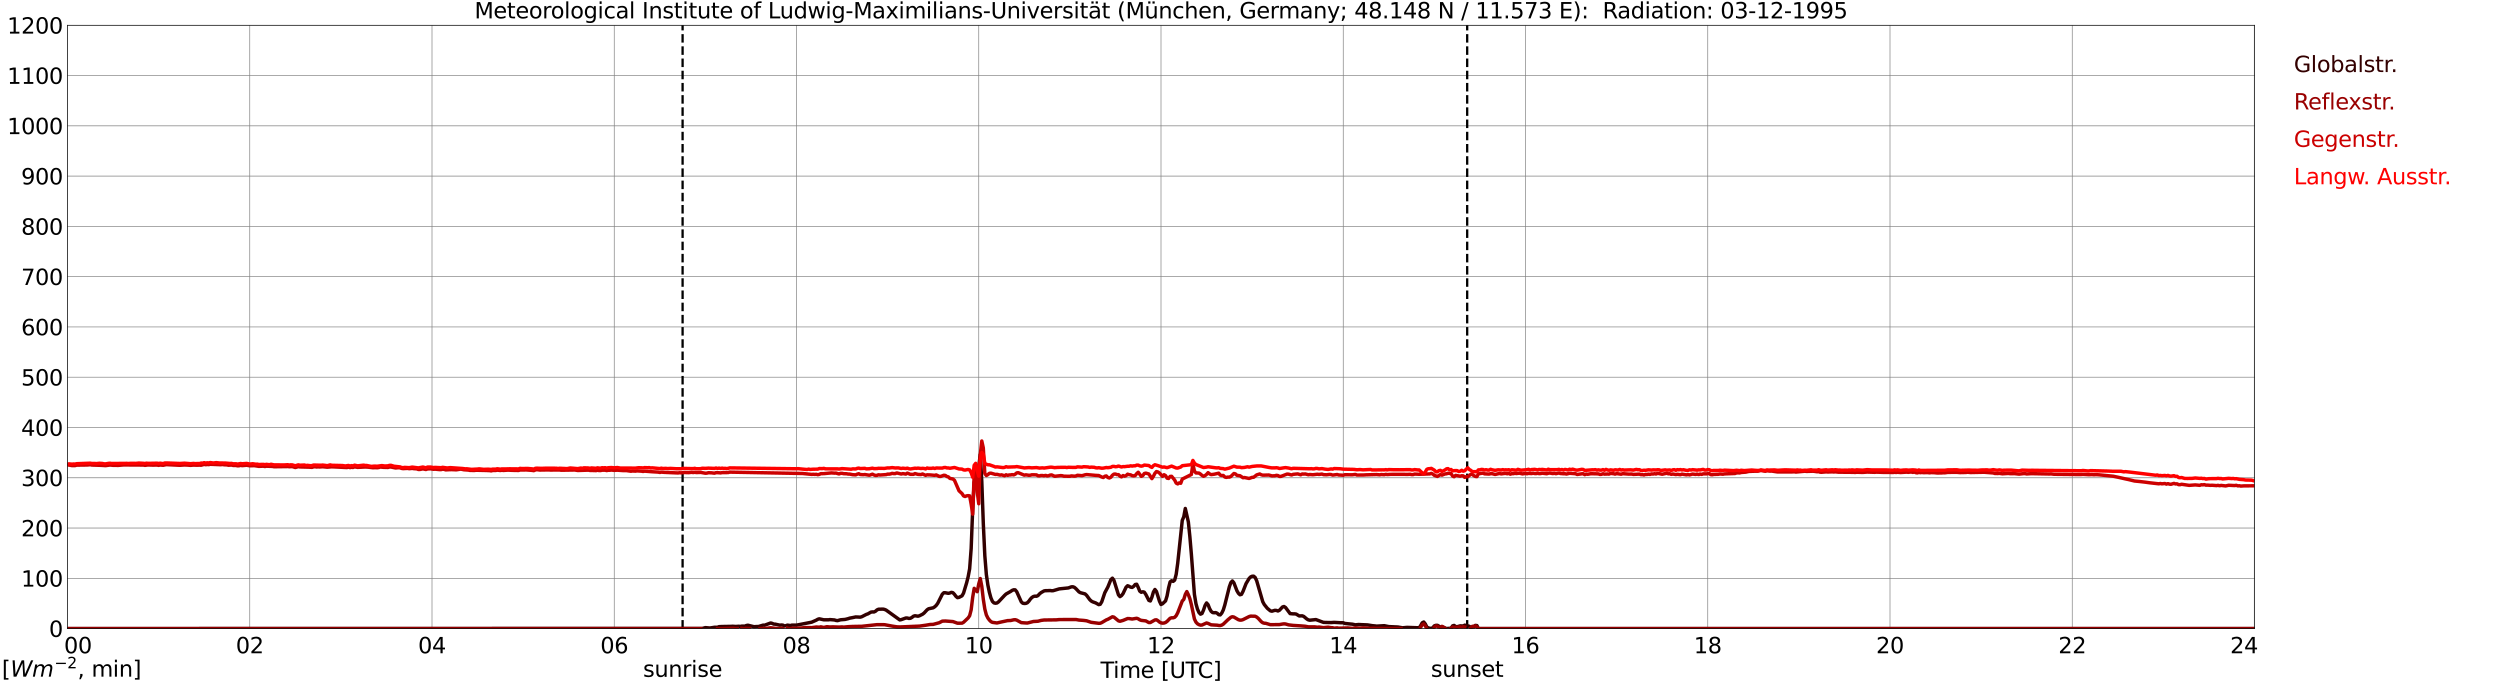 <?xml version="1.0" encoding="utf-8" standalone="no"?>
<!DOCTYPE svg PUBLIC "-//W3C//DTD SVG 1.1//EN"
  "http://www.w3.org/Graphics/SVG/1.1/DTD/svg11.dtd">
<svg xmlns:xlink="http://www.w3.org/1999/xlink" width="1085.4pt" height="296.64pt" viewBox="0 0 1085.4 296.64" xmlns="http://www.w3.org/2000/svg" version="1.1">
 <defs>
  <style type="text/css">*{stroke-linejoin: round; stroke-linecap: butt}</style>
 </defs>
 <g id="figure_1">
  <g id="patch_1">
   <path d="M 0 296.64 
L 1085.4 296.64 
L 1085.4 0 
L 0 0 
z
" style="fill: #ffffff"/>
  </g>
  <g id="axes_1">
   <g id="patch_2">
    <path d="M 29.306 272.909 
L 978.814 272.909 
L 978.814 10.976 
L 29.306 10.976 
z
" style="fill: #ffffff"/>
   </g>
   <g id="patch_3">
    <path d="M 978.814 272.909 
L 978.814 272.909 
L 978.814 10.976 
L 978.814 10.976 
z
" clip-path="url(#p32352501af)" style="fill: #d3d3d3; opacity: 0.25; stroke: #d3d3d3; stroke-linejoin: miter"/>
   </g>
   <g id="matplotlib.axis_1">
    <g id="xtick_1">
     <g id="line2d_1">
      <path d="M 29.306 272.909 
L 29.306 10.976 
" clip-path="url(#p32352501af)" style="fill: none; stroke: #808080; stroke-width: 0.3; stroke-linecap: square"/>
     </g>
     <g id="line2d_2"/>
     <g id="text_1">
      <!--    00 -->
      <g transform="translate(18.733 283.627) scale(0.095 -0.095)">
       <defs>
        <path id="DejaVuSans-20" transform="scale(0.016)"/>
        <path id="DejaVuSans-30" d="M 2034 4250 
Q 1547 4250 1301 3770 
Q 1056 3291 1056 2328 
Q 1056 1369 1301 889 
Q 1547 409 2034 409 
Q 2525 409 2770 889 
Q 3016 1369 3016 2328 
Q 3016 3291 2770 3770 
Q 2525 4250 2034 4250 
z
M 2034 4750 
Q 2819 4750 3233 4129 
Q 3647 3509 3647 2328 
Q 3647 1150 3233 529 
Q 2819 -91 2034 -91 
Q 1250 -91 836 529 
Q 422 1150 422 2328 
Q 422 3509 836 4129 
Q 1250 4750 2034 4750 
z
" transform="scale(0.016)"/>
       </defs>
       <use xlink:href="#DejaVuSans-20"/>
       <use xlink:href="#DejaVuSans-20" transform="translate(31.787 0)"/>
       <use xlink:href="#DejaVuSans-20" transform="translate(63.574 0)"/>
       <use xlink:href="#DejaVuSans-30" transform="translate(95.361 0)"/>
       <use xlink:href="#DejaVuSans-30" transform="translate(158.984 0)"/>
      </g>
     </g>
    </g>
    <g id="xtick_2">
     <g id="line2d_3">
      <path d="M 108.431 272.909 
L 108.431 10.976 
" clip-path="url(#p32352501af)" style="fill: none; stroke: #808080; stroke-width: 0.3; stroke-linecap: square"/>
     </g>
     <g id="line2d_4"/>
     <g id="text_2">
      <!-- 02 -->
      <g transform="translate(102.387 283.627) scale(0.095 -0.095)">
       <defs>
        <path id="DejaVuSans-32" d="M 1228 531 
L 3431 531 
L 3431 0 
L 469 0 
L 469 531 
Q 828 903 1448 1529 
Q 2069 2156 2228 2338 
Q 2531 2678 2651 2914 
Q 2772 3150 2772 3378 
Q 2772 3750 2511 3984 
Q 2250 4219 1831 4219 
Q 1534 4219 1204 4116 
Q 875 4013 500 3803 
L 500 4441 
Q 881 4594 1212 4672 
Q 1544 4750 1819 4750 
Q 2544 4750 2975 4387 
Q 3406 4025 3406 3419 
Q 3406 3131 3298 2873 
Q 3191 2616 2906 2266 
Q 2828 2175 2409 1742 
Q 1991 1309 1228 531 
z
" transform="scale(0.016)"/>
       </defs>
       <use xlink:href="#DejaVuSans-30"/>
       <use xlink:href="#DejaVuSans-32" transform="translate(63.623 0)"/>
      </g>
     </g>
    </g>
    <g id="xtick_3">
     <g id="line2d_5">
      <path d="M 187.557 272.909 
L 187.557 10.976 
" clip-path="url(#p32352501af)" style="fill: none; stroke: #808080; stroke-width: 0.3; stroke-linecap: square"/>
     </g>
     <g id="line2d_6"/>
     <g id="text_3">
      <!-- 04 -->
      <g transform="translate(181.513 283.627) scale(0.095 -0.095)">
       <defs>
        <path id="DejaVuSans-34" d="M 2419 4116 
L 825 1625 
L 2419 1625 
L 2419 4116 
z
M 2253 4666 
L 3047 4666 
L 3047 1625 
L 3713 1625 
L 3713 1100 
L 3047 1100 
L 3047 0 
L 2419 0 
L 2419 1100 
L 313 1100 
L 313 1709 
L 2253 4666 
z
" transform="scale(0.016)"/>
       </defs>
       <use xlink:href="#DejaVuSans-30"/>
       <use xlink:href="#DejaVuSans-34" transform="translate(63.623 0)"/>
      </g>
     </g>
    </g>
    <g id="xtick_4">
     <g id="line2d_7">
      <path d="M 266.683 272.909 
L 266.683 10.976 
" clip-path="url(#p32352501af)" style="fill: none; stroke: #808080; stroke-width: 0.3; stroke-linecap: square"/>
     </g>
     <g id="line2d_8"/>
     <g id="text_4">
      <!-- 06 -->
      <g transform="translate(260.638 283.627) scale(0.095 -0.095)">
       <defs>
        <path id="DejaVuSans-36" d="M 2113 2584 
Q 1688 2584 1439 2293 
Q 1191 2003 1191 1497 
Q 1191 994 1439 701 
Q 1688 409 2113 409 
Q 2538 409 2786 701 
Q 3034 994 3034 1497 
Q 3034 2003 2786 2293 
Q 2538 2584 2113 2584 
z
M 3366 4563 
L 3366 3988 
Q 3128 4100 2886 4159 
Q 2644 4219 2406 4219 
Q 1781 4219 1451 3797 
Q 1122 3375 1075 2522 
Q 1259 2794 1537 2939 
Q 1816 3084 2150 3084 
Q 2853 3084 3261 2657 
Q 3669 2231 3669 1497 
Q 3669 778 3244 343 
Q 2819 -91 2113 -91 
Q 1303 -91 875 529 
Q 447 1150 447 2328 
Q 447 3434 972 4092 
Q 1497 4750 2381 4750 
Q 2619 4750 2861 4703 
Q 3103 4656 3366 4563 
z
" transform="scale(0.016)"/>
       </defs>
       <use xlink:href="#DejaVuSans-30"/>
       <use xlink:href="#DejaVuSans-36" transform="translate(63.623 0)"/>
      </g>
     </g>
    </g>
    <g id="xtick_5">
     <g id="line2d_9">
      <path d="M 345.808 272.909 
L 345.808 10.976 
" clip-path="url(#p32352501af)" style="fill: none; stroke: #808080; stroke-width: 0.3; stroke-linecap: square"/>
     </g>
     <g id="line2d_10"/>
     <g id="text_5">
      <!-- 08 -->
      <g transform="translate(339.764 283.627) scale(0.095 -0.095)">
       <defs>
        <path id="DejaVuSans-38" d="M 2034 2216 
Q 1584 2216 1326 1975 
Q 1069 1734 1069 1313 
Q 1069 891 1326 650 
Q 1584 409 2034 409 
Q 2484 409 2743 651 
Q 3003 894 3003 1313 
Q 3003 1734 2745 1975 
Q 2488 2216 2034 2216 
z
M 1403 2484 
Q 997 2584 770 2862 
Q 544 3141 544 3541 
Q 544 4100 942 4425 
Q 1341 4750 2034 4750 
Q 2731 4750 3128 4425 
Q 3525 4100 3525 3541 
Q 3525 3141 3298 2862 
Q 3072 2584 2669 2484 
Q 3125 2378 3379 2068 
Q 3634 1759 3634 1313 
Q 3634 634 3220 271 
Q 2806 -91 2034 -91 
Q 1263 -91 848 271 
Q 434 634 434 1313 
Q 434 1759 690 2068 
Q 947 2378 1403 2484 
z
M 1172 3481 
Q 1172 3119 1398 2916 
Q 1625 2713 2034 2713 
Q 2441 2713 2670 2916 
Q 2900 3119 2900 3481 
Q 2900 3844 2670 4047 
Q 2441 4250 2034 4250 
Q 1625 4250 1398 4047 
Q 1172 3844 1172 3481 
z
" transform="scale(0.016)"/>
       </defs>
       <use xlink:href="#DejaVuSans-30"/>
       <use xlink:href="#DejaVuSans-38" transform="translate(63.623 0)"/>
      </g>
     </g>
    </g>
    <g id="xtick_6">
     <g id="line2d_11">
      <path d="M 424.934 272.909 
L 424.934 10.976 
" clip-path="url(#p32352501af)" style="fill: none; stroke: #808080; stroke-width: 0.3; stroke-linecap: square"/>
     </g>
     <g id="line2d_12"/>
     <g id="text_6">
      <!-- 10 -->
      <g transform="translate(418.89 283.627) scale(0.095 -0.095)">
       <defs>
        <path id="DejaVuSans-31" d="M 794 531 
L 1825 531 
L 1825 4091 
L 703 3866 
L 703 4441 
L 1819 4666 
L 2450 4666 
L 2450 531 
L 3481 531 
L 3481 0 
L 794 0 
L 794 531 
z
" transform="scale(0.016)"/>
       </defs>
       <use xlink:href="#DejaVuSans-31"/>
       <use xlink:href="#DejaVuSans-30" transform="translate(63.623 0)"/>
      </g>
     </g>
    </g>
    <g id="xtick_7">
     <g id="line2d_13">
      <path d="M 504.06 272.909 
L 504.06 10.976 
" clip-path="url(#p32352501af)" style="fill: none; stroke: #808080; stroke-width: 0.3; stroke-linecap: square"/>
     </g>
     <g id="line2d_14"/>
     <g id="text_7">
      <!-- 12 -->
      <g transform="translate(498.015 283.627) scale(0.095 -0.095)">
       <use xlink:href="#DejaVuSans-31"/>
       <use xlink:href="#DejaVuSans-32" transform="translate(63.623 0)"/>
      </g>
     </g>
    </g>
    <g id="xtick_8">
     <g id="line2d_15">
      <path d="M 583.185 272.909 
L 583.185 10.976 
" clip-path="url(#p32352501af)" style="fill: none; stroke: #808080; stroke-width: 0.3; stroke-linecap: square"/>
     </g>
     <g id="line2d_16"/>
     <g id="text_8">
      <!-- 14 -->
      <g transform="translate(577.141 283.627) scale(0.095 -0.095)">
       <use xlink:href="#DejaVuSans-31"/>
       <use xlink:href="#DejaVuSans-34" transform="translate(63.623 0)"/>
      </g>
     </g>
    </g>
    <g id="xtick_9">
     <g id="line2d_17">
      <path d="M 662.311 272.909 
L 662.311 10.976 
" clip-path="url(#p32352501af)" style="fill: none; stroke: #808080; stroke-width: 0.3; stroke-linecap: square"/>
     </g>
     <g id="line2d_18"/>
     <g id="text_9">
      <!-- 16 -->
      <g transform="translate(656.267 283.627) scale(0.095 -0.095)">
       <use xlink:href="#DejaVuSans-31"/>
       <use xlink:href="#DejaVuSans-36" transform="translate(63.623 0)"/>
      </g>
     </g>
    </g>
    <g id="xtick_10">
     <g id="line2d_19">
      <path d="M 741.437 272.909 
L 741.437 10.976 
" clip-path="url(#p32352501af)" style="fill: none; stroke: #808080; stroke-width: 0.3; stroke-linecap: square"/>
     </g>
     <g id="line2d_20"/>
     <g id="text_10">
      <!-- 18 -->
      <g transform="translate(735.392 283.627) scale(0.095 -0.095)">
       <use xlink:href="#DejaVuSans-31"/>
       <use xlink:href="#DejaVuSans-38" transform="translate(63.623 0)"/>
      </g>
     </g>
    </g>
    <g id="xtick_11">
     <g id="line2d_21">
      <path d="M 820.562 272.909 
L 820.562 10.976 
" clip-path="url(#p32352501af)" style="fill: none; stroke: #808080; stroke-width: 0.3; stroke-linecap: square"/>
     </g>
     <g id="line2d_22"/>
     <g id="text_11">
      <!-- 20 -->
      <g transform="translate(814.518 283.627) scale(0.095 -0.095)">
       <use xlink:href="#DejaVuSans-32"/>
       <use xlink:href="#DejaVuSans-30" transform="translate(63.623 0)"/>
      </g>
     </g>
    </g>
    <g id="xtick_12">
     <g id="line2d_23">
      <path d="M 899.688 272.909 
L 899.688 10.976 
" clip-path="url(#p32352501af)" style="fill: none; stroke: #808080; stroke-width: 0.3; stroke-linecap: square"/>
     </g>
     <g id="line2d_24"/>
     <g id="text_12">
      <!-- 22 -->
      <g transform="translate(893.644 283.627) scale(0.095 -0.095)">
       <use xlink:href="#DejaVuSans-32"/>
       <use xlink:href="#DejaVuSans-32" transform="translate(63.623 0)"/>
      </g>
     </g>
    </g>
    <g id="xtick_13">
     <g id="line2d_25">
      <path d="M 978.814 272.909 
L 978.814 10.976 
" clip-path="url(#p32352501af)" style="fill: none; stroke: #808080; stroke-width: 0.3; stroke-linecap: square"/>
     </g>
     <g id="line2d_26"/>
     <g id="text_13">
      <!-- 24    -->
      <g transform="translate(968.241 283.627) scale(0.095 -0.095)">
       <use xlink:href="#DejaVuSans-32"/>
       <use xlink:href="#DejaVuSans-34" transform="translate(63.623 0)"/>
       <use xlink:href="#DejaVuSans-20" transform="translate(127.246 0)"/>
       <use xlink:href="#DejaVuSans-20" transform="translate(159.033 0)"/>
       <use xlink:href="#DejaVuSans-20" transform="translate(190.82 0)"/>
      </g>
     </g>
    </g>
    <g id="text_14">
     <!-- Time [UTC] -->
     <g transform="translate(477.806 294.322) scale(0.095 -0.095)">
      <defs>
       <path id="DejaVuSans-54" d="M -19 4666 
L 3928 4666 
L 3928 4134 
L 2272 4134 
L 2272 0 
L 1638 0 
L 1638 4134 
L -19 4134 
L -19 4666 
z
" transform="scale(0.016)"/>
       <path id="DejaVuSans-69" d="M 603 3500 
L 1178 3500 
L 1178 0 
L 603 0 
L 603 3500 
z
M 603 4863 
L 1178 4863 
L 1178 4134 
L 603 4134 
L 603 4863 
z
" transform="scale(0.016)"/>
       <path id="DejaVuSans-6d" d="M 3328 2828 
Q 3544 3216 3844 3400 
Q 4144 3584 4550 3584 
Q 5097 3584 5394 3201 
Q 5691 2819 5691 2113 
L 5691 0 
L 5113 0 
L 5113 2094 
Q 5113 2597 4934 2840 
Q 4756 3084 4391 3084 
Q 3944 3084 3684 2787 
Q 3425 2491 3425 1978 
L 3425 0 
L 2847 0 
L 2847 2094 
Q 2847 2600 2669 2842 
Q 2491 3084 2119 3084 
Q 1678 3084 1418 2786 
Q 1159 2488 1159 1978 
L 1159 0 
L 581 0 
L 581 3500 
L 1159 3500 
L 1159 2956 
Q 1356 3278 1631 3431 
Q 1906 3584 2284 3584 
Q 2666 3584 2933 3390 
Q 3200 3197 3328 2828 
z
" transform="scale(0.016)"/>
       <path id="DejaVuSans-65" d="M 3597 1894 
L 3597 1613 
L 953 1613 
Q 991 1019 1311 708 
Q 1631 397 2203 397 
Q 2534 397 2845 478 
Q 3156 559 3463 722 
L 3463 178 
Q 3153 47 2828 -22 
Q 2503 -91 2169 -91 
Q 1331 -91 842 396 
Q 353 884 353 1716 
Q 353 2575 817 3079 
Q 1281 3584 2069 3584 
Q 2775 3584 3186 3129 
Q 3597 2675 3597 1894 
z
M 3022 2063 
Q 3016 2534 2758 2815 
Q 2500 3097 2075 3097 
Q 1594 3097 1305 2825 
Q 1016 2553 972 2059 
L 3022 2063 
z
" transform="scale(0.016)"/>
       <path id="DejaVuSans-5b" d="M 550 4863 
L 1875 4863 
L 1875 4416 
L 1125 4416 
L 1125 -397 
L 1875 -397 
L 1875 -844 
L 550 -844 
L 550 4863 
z
" transform="scale(0.016)"/>
       <path id="DejaVuSans-55" d="M 556 4666 
L 1191 4666 
L 1191 1831 
Q 1191 1081 1462 751 
Q 1734 422 2344 422 
Q 2950 422 3222 751 
Q 3494 1081 3494 1831 
L 3494 4666 
L 4128 4666 
L 4128 1753 
Q 4128 841 3676 375 
Q 3225 -91 2344 -91 
Q 1459 -91 1007 375 
Q 556 841 556 1753 
L 556 4666 
z
" transform="scale(0.016)"/>
       <path id="DejaVuSans-43" d="M 4122 4306 
L 4122 3641 
Q 3803 3938 3442 4084 
Q 3081 4231 2675 4231 
Q 1875 4231 1450 3742 
Q 1025 3253 1025 2328 
Q 1025 1406 1450 917 
Q 1875 428 2675 428 
Q 3081 428 3442 575 
Q 3803 722 4122 1019 
L 4122 359 
Q 3791 134 3420 21 
Q 3050 -91 2638 -91 
Q 1578 -91 968 557 
Q 359 1206 359 2328 
Q 359 3453 968 4101 
Q 1578 4750 2638 4750 
Q 3056 4750 3426 4639 
Q 3797 4528 4122 4306 
z
" transform="scale(0.016)"/>
       <path id="DejaVuSans-5d" d="M 1947 4863 
L 1947 -844 
L 622 -844 
L 622 -397 
L 1369 -397 
L 1369 4416 
L 622 4416 
L 622 4863 
L 1947 4863 
z
" transform="scale(0.016)"/>
      </defs>
      <use xlink:href="#DejaVuSans-54"/>
      <use xlink:href="#DejaVuSans-69" transform="translate(57.959 0)"/>
      <use xlink:href="#DejaVuSans-6d" transform="translate(85.742 0)"/>
      <use xlink:href="#DejaVuSans-65" transform="translate(183.154 0)"/>
      <use xlink:href="#DejaVuSans-20" transform="translate(244.678 0)"/>
      <use xlink:href="#DejaVuSans-5b" transform="translate(276.465 0)"/>
      <use xlink:href="#DejaVuSans-55" transform="translate(315.479 0)"/>
      <use xlink:href="#DejaVuSans-54" transform="translate(388.672 0)"/>
      <use xlink:href="#DejaVuSans-43" transform="translate(443.881 0)"/>
      <use xlink:href="#DejaVuSans-5d" transform="translate(513.705 0)"/>
     </g>
    </g>
   </g>
   <g id="matplotlib.axis_2">
    <g id="ytick_1">
     <g id="line2d_27">
      <path d="M 29.306 272.909 
L 978.814 272.909 
" clip-path="url(#p32352501af)" style="fill: none; stroke: #808080; stroke-width: 0.3; stroke-linecap: square"/>
     </g>
     <g id="line2d_28"/>
     <g id="text_15">
      <!-- 0 -->
      <g transform="translate(21.261 276.518) scale(0.095 -0.095)">
       <use xlink:href="#DejaVuSans-30"/>
      </g>
     </g>
    </g>
    <g id="ytick_2">
     <g id="line2d_29">
      <path d="M 29.306 251.081 
L 978.814 251.081 
" clip-path="url(#p32352501af)" style="fill: none; stroke: #808080; stroke-width: 0.3; stroke-linecap: square"/>
     </g>
     <g id="line2d_30"/>
     <g id="text_16">
      <!-- 100 -->
      <g transform="translate(9.173 254.69) scale(0.095 -0.095)">
       <use xlink:href="#DejaVuSans-31"/>
       <use xlink:href="#DejaVuSans-30" transform="translate(63.623 0)"/>
       <use xlink:href="#DejaVuSans-30" transform="translate(127.246 0)"/>
      </g>
     </g>
    </g>
    <g id="ytick_3">
     <g id="line2d_31">
      <path d="M 29.306 229.253 
L 978.814 229.253 
" clip-path="url(#p32352501af)" style="fill: none; stroke: #808080; stroke-width: 0.3; stroke-linecap: square"/>
     </g>
     <g id="line2d_32"/>
     <g id="text_17">
      <!-- 200 -->
      <g transform="translate(9.173 232.863) scale(0.095 -0.095)">
       <use xlink:href="#DejaVuSans-32"/>
       <use xlink:href="#DejaVuSans-30" transform="translate(63.623 0)"/>
       <use xlink:href="#DejaVuSans-30" transform="translate(127.246 0)"/>
      </g>
     </g>
    </g>
    <g id="ytick_4">
     <g id="line2d_33">
      <path d="M 29.306 207.426 
L 978.814 207.426 
" clip-path="url(#p32352501af)" style="fill: none; stroke: #808080; stroke-width: 0.3; stroke-linecap: square"/>
     </g>
     <g id="line2d_34"/>
     <g id="text_18">
      <!-- 300 -->
      <g transform="translate(9.173 211.035) scale(0.095 -0.095)">
       <defs>
        <path id="DejaVuSans-33" d="M 2597 2516 
Q 3050 2419 3304 2112 
Q 3559 1806 3559 1356 
Q 3559 666 3084 287 
Q 2609 -91 1734 -91 
Q 1441 -91 1130 -33 
Q 819 25 488 141 
L 488 750 
Q 750 597 1062 519 
Q 1375 441 1716 441 
Q 2309 441 2620 675 
Q 2931 909 2931 1356 
Q 2931 1769 2642 2001 
Q 2353 2234 1838 2234 
L 1294 2234 
L 1294 2753 
L 1863 2753 
Q 2328 2753 2575 2939 
Q 2822 3125 2822 3475 
Q 2822 3834 2567 4026 
Q 2313 4219 1838 4219 
Q 1578 4219 1281 4162 
Q 984 4106 628 3988 
L 628 4550 
Q 988 4650 1302 4700 
Q 1616 4750 1894 4750 
Q 2613 4750 3031 4423 
Q 3450 4097 3450 3541 
Q 3450 3153 3228 2886 
Q 3006 2619 2597 2516 
z
" transform="scale(0.016)"/>
       </defs>
       <use xlink:href="#DejaVuSans-33"/>
       <use xlink:href="#DejaVuSans-30" transform="translate(63.623 0)"/>
       <use xlink:href="#DejaVuSans-30" transform="translate(127.246 0)"/>
      </g>
     </g>
    </g>
    <g id="ytick_5">
     <g id="line2d_35">
      <path d="M 29.306 185.598 
L 978.814 185.598 
" clip-path="url(#p32352501af)" style="fill: none; stroke: #808080; stroke-width: 0.3; stroke-linecap: square"/>
     </g>
     <g id="line2d_36"/>
     <g id="text_19">
      <!-- 400 -->
      <g transform="translate(9.173 189.207) scale(0.095 -0.095)">
       <use xlink:href="#DejaVuSans-34"/>
       <use xlink:href="#DejaVuSans-30" transform="translate(63.623 0)"/>
       <use xlink:href="#DejaVuSans-30" transform="translate(127.246 0)"/>
      </g>
     </g>
    </g>
    <g id="ytick_6">
     <g id="line2d_37">
      <path d="M 29.306 163.77 
L 978.814 163.77 
" clip-path="url(#p32352501af)" style="fill: none; stroke: #808080; stroke-width: 0.3; stroke-linecap: square"/>
     </g>
     <g id="line2d_38"/>
     <g id="text_20">
      <!-- 500 -->
      <g transform="translate(9.173 167.379) scale(0.095 -0.095)">
       <defs>
        <path id="DejaVuSans-35" d="M 691 4666 
L 3169 4666 
L 3169 4134 
L 1269 4134 
L 1269 2991 
Q 1406 3038 1543 3061 
Q 1681 3084 1819 3084 
Q 2600 3084 3056 2656 
Q 3513 2228 3513 1497 
Q 3513 744 3044 326 
Q 2575 -91 1722 -91 
Q 1428 -91 1123 -41 
Q 819 9 494 109 
L 494 744 
Q 775 591 1075 516 
Q 1375 441 1709 441 
Q 2250 441 2565 725 
Q 2881 1009 2881 1497 
Q 2881 1984 2565 2268 
Q 2250 2553 1709 2553 
Q 1456 2553 1204 2497 
Q 953 2441 691 2322 
L 691 4666 
z
" transform="scale(0.016)"/>
       </defs>
       <use xlink:href="#DejaVuSans-35"/>
       <use xlink:href="#DejaVuSans-30" transform="translate(63.623 0)"/>
       <use xlink:href="#DejaVuSans-30" transform="translate(127.246 0)"/>
      </g>
     </g>
    </g>
    <g id="ytick_7">
     <g id="line2d_39">
      <path d="M 29.306 141.942 
L 978.814 141.942 
" clip-path="url(#p32352501af)" style="fill: none; stroke: #808080; stroke-width: 0.3; stroke-linecap: square"/>
     </g>
     <g id="line2d_40"/>
     <g id="text_21">
      <!-- 600 -->
      <g transform="translate(9.173 145.551) scale(0.095 -0.095)">
       <use xlink:href="#DejaVuSans-36"/>
       <use xlink:href="#DejaVuSans-30" transform="translate(63.623 0)"/>
       <use xlink:href="#DejaVuSans-30" transform="translate(127.246 0)"/>
      </g>
     </g>
    </g>
    <g id="ytick_8">
     <g id="line2d_41">
      <path d="M 29.306 120.114 
L 978.814 120.114 
" clip-path="url(#p32352501af)" style="fill: none; stroke: #808080; stroke-width: 0.3; stroke-linecap: square"/>
     </g>
     <g id="line2d_42"/>
     <g id="text_22">
      <!-- 700 -->
      <g transform="translate(9.173 123.724) scale(0.095 -0.095)">
       <defs>
        <path id="DejaVuSans-37" d="M 525 4666 
L 3525 4666 
L 3525 4397 
L 1831 0 
L 1172 0 
L 2766 4134 
L 525 4134 
L 525 4666 
z
" transform="scale(0.016)"/>
       </defs>
       <use xlink:href="#DejaVuSans-37"/>
       <use xlink:href="#DejaVuSans-30" transform="translate(63.623 0)"/>
       <use xlink:href="#DejaVuSans-30" transform="translate(127.246 0)"/>
      </g>
     </g>
    </g>
    <g id="ytick_9">
     <g id="line2d_43">
      <path d="M 29.306 98.287 
L 978.814 98.287 
" clip-path="url(#p32352501af)" style="fill: none; stroke: #808080; stroke-width: 0.3; stroke-linecap: square"/>
     </g>
     <g id="line2d_44"/>
     <g id="text_23">
      <!-- 800 -->
      <g transform="translate(9.173 101.896) scale(0.095 -0.095)">
       <use xlink:href="#DejaVuSans-38"/>
       <use xlink:href="#DejaVuSans-30" transform="translate(63.623 0)"/>
       <use xlink:href="#DejaVuSans-30" transform="translate(127.246 0)"/>
      </g>
     </g>
    </g>
    <g id="ytick_10">
     <g id="line2d_45">
      <path d="M 29.306 76.459 
L 978.814 76.459 
" clip-path="url(#p32352501af)" style="fill: none; stroke: #808080; stroke-width: 0.3; stroke-linecap: square"/>
     </g>
     <g id="line2d_46"/>
     <g id="text_24">
      <!-- 900 -->
      <g transform="translate(9.173 80.068) scale(0.095 -0.095)">
       <defs>
        <path id="DejaVuSans-39" d="M 703 97 
L 703 672 
Q 941 559 1184 500 
Q 1428 441 1663 441 
Q 2288 441 2617 861 
Q 2947 1281 2994 2138 
Q 2813 1869 2534 1725 
Q 2256 1581 1919 1581 
Q 1219 1581 811 2004 
Q 403 2428 403 3163 
Q 403 3881 828 4315 
Q 1253 4750 1959 4750 
Q 2769 4750 3195 4129 
Q 3622 3509 3622 2328 
Q 3622 1225 3098 567 
Q 2575 -91 1691 -91 
Q 1453 -91 1209 -44 
Q 966 3 703 97 
z
M 1959 2075 
Q 2384 2075 2632 2365 
Q 2881 2656 2881 3163 
Q 2881 3666 2632 3958 
Q 2384 4250 1959 4250 
Q 1534 4250 1286 3958 
Q 1038 3666 1038 3163 
Q 1038 2656 1286 2365 
Q 1534 2075 1959 2075 
z
" transform="scale(0.016)"/>
       </defs>
       <use xlink:href="#DejaVuSans-39"/>
       <use xlink:href="#DejaVuSans-30" transform="translate(63.623 0)"/>
       <use xlink:href="#DejaVuSans-30" transform="translate(127.246 0)"/>
      </g>
     </g>
    </g>
    <g id="ytick_11">
     <g id="line2d_47">
      <path d="M 29.306 54.631 
L 978.814 54.631 
" clip-path="url(#p32352501af)" style="fill: none; stroke: #808080; stroke-width: 0.3; stroke-linecap: square"/>
     </g>
     <g id="line2d_48"/>
     <g id="text_25">
      <!-- 1000 -->
      <g transform="translate(3.128 58.24) scale(0.095 -0.095)">
       <use xlink:href="#DejaVuSans-31"/>
       <use xlink:href="#DejaVuSans-30" transform="translate(63.623 0)"/>
       <use xlink:href="#DejaVuSans-30" transform="translate(127.246 0)"/>
       <use xlink:href="#DejaVuSans-30" transform="translate(190.869 0)"/>
      </g>
     </g>
    </g>
    <g id="ytick_12">
     <g id="line2d_49">
      <path d="M 29.306 32.803 
L 978.814 32.803 
" clip-path="url(#p32352501af)" style="fill: none; stroke: #808080; stroke-width: 0.3; stroke-linecap: square"/>
     </g>
     <g id="line2d_50"/>
     <g id="text_26">
      <!-- 1100 -->
      <g transform="translate(3.128 36.413) scale(0.095 -0.095)">
       <use xlink:href="#DejaVuSans-31"/>
       <use xlink:href="#DejaVuSans-31" transform="translate(63.623 0)"/>
       <use xlink:href="#DejaVuSans-30" transform="translate(127.246 0)"/>
       <use xlink:href="#DejaVuSans-30" transform="translate(190.869 0)"/>
      </g>
     </g>
    </g>
    <g id="ytick_13">
     <g id="line2d_51">
      <path d="M 29.306 10.976 
L 978.814 10.976 
" clip-path="url(#p32352501af)" style="fill: none; stroke: #808080; stroke-width: 0.3; stroke-linecap: square"/>
     </g>
     <g id="line2d_52"/>
     <g id="text_27">
      <!-- 1200 -->
      <g transform="translate(3.128 14.585) scale(0.095 -0.095)">
       <use xlink:href="#DejaVuSans-31"/>
       <use xlink:href="#DejaVuSans-32" transform="translate(63.623 0)"/>
       <use xlink:href="#DejaVuSans-30" transform="translate(127.246 0)"/>
       <use xlink:href="#DejaVuSans-30" transform="translate(190.869 0)"/>
      </g>
     </g>
    </g>
   </g>
   <g id="line2d_53">
    <path d="M 296.355 272.909 
L 296.355 10.976 
" clip-path="url(#p32352501af)" style="fill: none; stroke-dasharray: 3.7,1.6; stroke-dashoffset: 0; stroke: #000000"/>
   </g>
   <g id="line2d_54">
    <path d="M 636.991 272.909 
L 636.991 10.976 
" clip-path="url(#p32352501af)" style="fill: none; stroke-dasharray: 3.7,1.6; stroke-dashoffset: 0; stroke: #000000"/>
   </g>
   <g id="line2d_55">
    <path d="M 29.306 272.909 
L 304.927 272.845 
L 306.246 272.49 
L 308.224 272.656 
L 310.202 272.341 
L 311.521 272.317 
L 312.18 272.073 
L 313.499 272.009 
L 315.477 271.977 
L 317.455 271.935 
L 318.114 271.898 
L 319.433 271.985 
L 320.752 271.896 
L 321.411 271.972 
L 322.071 271.839 
L 323.39 271.85 
L 324.049 271.571 
L 324.708 271.449 
L 327.346 272.086 
L 328.665 272.007 
L 329.324 272.005 
L 331.302 271.409 
L 331.961 271.44 
L 334.599 270.466 
L 335.258 270.652 
L 335.918 270.953 
L 336.577 270.984 
L 338.555 271.422 
L 339.215 271.352 
L 339.874 271.398 
L 340.533 271.737 
L 341.193 271.667 
L 341.852 271.403 
L 343.171 271.593 
L 343.83 271.398 
L 345.808 271.411 
L 352.402 270.126 
L 354.38 269.255 
L 355.04 268.868 
L 355.699 268.663 
L 357.677 269.098 
L 358.996 269.089 
L 359.655 269.104 
L 360.315 269.002 
L 362.293 269.159 
L 362.952 269.371 
L 363.612 269.458 
L 364.93 269.089 
L 366.909 268.927 
L 368.227 268.602 
L 368.887 268.377 
L 370.206 268.131 
L 371.524 267.853 
L 373.502 267.943 
L 374.162 267.747 
L 376.14 266.74 
L 376.799 266.52 
L 378.118 265.762 
L 378.777 265.662 
L 379.437 265.703 
L 380.096 265.383 
L 380.756 264.802 
L 381.415 264.503 
L 383.393 264.444 
L 384.053 264.597 
L 384.712 264.876 
L 390.646 269.146 
L 391.306 269.015 
L 393.284 268.308 
L 393.943 268.325 
L 394.603 268.497 
L 395.262 268.434 
L 395.921 268.063 
L 396.581 267.541 
L 397.24 267.336 
L 398.559 267.53 
L 399.218 267.334 
L 400.537 266.673 
L 401.196 266.162 
L 402.515 264.741 
L 403.175 264.3 
L 405.153 263.881 
L 405.812 263.449 
L 406.471 262.831 
L 407.131 261.923 
L 409.109 257.985 
L 409.768 257.348 
L 410.428 257.35 
L 411.746 257.601 
L 412.406 257.448 
L 413.065 257.169 
L 413.725 257.337 
L 414.384 258.033 
L 415.043 258.922 
L 415.703 259.476 
L 416.362 259.356 
L 417.681 258.681 
L 418.34 257.474 
L 419.659 253.072 
L 420.318 250.463 
L 420.978 246.956 
L 421.637 238.19 
L 422.297 221.096 
L 422.956 209.375 
L 423.615 211.293 
L 424.275 212.116 
L 424.934 202.492 
L 425.593 197.361 
L 426.253 209.03 
L 426.912 227.287 
L 427.572 241.274 
L 428.231 249.413 
L 428.89 254.004 
L 429.55 257.167 
L 430.209 259.561 
L 430.869 261.093 
L 431.528 261.755 
L 432.187 261.899 
L 432.847 261.796 
L 433.506 261.318 
L 436.144 258.5 
L 436.803 257.887 
L 438.781 256.778 
L 439.44 256.32 
L 440.1 256.062 
L 440.759 256.097 
L 441.419 256.887 
L 443.397 261.299 
L 444.056 261.901 
L 444.716 262.008 
L 445.375 261.969 
L 446.034 261.696 
L 446.694 261.01 
L 447.353 260.096 
L 448.012 259.395 
L 448.672 258.978 
L 449.331 258.823 
L 449.991 258.88 
L 450.65 258.577 
L 451.309 257.852 
L 451.969 257.304 
L 453.287 256.553 
L 453.947 256.444 
L 455.266 256.422 
L 455.925 256.385 
L 456.584 256.481 
L 457.244 256.451 
L 459.881 255.669 
L 463.838 255.255 
L 465.156 254.783 
L 465.816 254.757 
L 466.475 255.008 
L 467.134 255.578 
L 468.453 256.981 
L 469.113 257.335 
L 471.091 257.848 
L 471.75 258.461 
L 473.069 260.262 
L 473.728 260.914 
L 474.388 261.286 
L 475.706 261.764 
L 477.025 262.508 
L 477.685 262.351 
L 478.344 261.259 
L 479.663 257.337 
L 480.981 254.873 
L 482.3 251.627 
L 482.96 251.02 
L 483.619 251.93 
L 485.597 258.271 
L 486.256 259.031 
L 486.916 258.583 
L 487.575 257.73 
L 488.894 254.947 
L 489.553 254.307 
L 490.213 254.552 
L 490.872 254.923 
L 491.532 255.032 
L 492.191 254.58 
L 492.85 253.772 
L 493.51 253.657 
L 494.169 255.021 
L 494.828 256.651 
L 495.488 257.147 
L 496.147 256.918 
L 496.807 257.101 
L 497.466 258.09 
L 498.785 260.672 
L 499.444 260.912 
L 500.103 259.286 
L 500.763 257.036 
L 501.422 255.933 
L 502.082 256.787 
L 503.4 261.034 
L 504.06 262.438 
L 504.719 262.128 
L 506.038 260.886 
L 506.697 258.712 
L 507.357 255.226 
L 508.016 252.631 
L 508.675 252.133 
L 509.335 252.408 
L 509.994 251.876 
L 510.654 249.333 
L 511.313 244.535 
L 513.291 225.938 
L 513.95 224.366 
L 514.61 220.76 
L 515.929 226.575 
L 516.588 232.953 
L 517.247 240.691 
L 518.566 258.053 
L 519.226 262.054 
L 519.885 264.424 
L 520.544 265.933 
L 521.204 266.649 
L 521.863 266.354 
L 522.522 264.867 
L 523.182 262.892 
L 523.841 261.777 
L 524.501 262.532 
L 525.16 264.234 
L 525.819 265.411 
L 526.479 265.957 
L 527.138 266.031 
L 527.797 265.963 
L 528.457 266.247 
L 529.116 266.876 
L 529.776 266.963 
L 530.435 266.184 
L 531.094 264.826 
L 531.754 262.696 
L 533.732 254.763 
L 534.391 252.934 
L 535.051 252.234 
L 535.71 253.037 
L 537.029 256.49 
L 537.688 257.599 
L 538.348 258.225 
L 539.007 258.04 
L 539.666 256.756 
L 540.985 253.38 
L 542.304 251.16 
L 542.963 250.483 
L 543.623 250.182 
L 544.282 250.156 
L 544.941 250.712 
L 545.601 252.148 
L 548.238 261.242 
L 548.898 262.46 
L 550.216 264.097 
L 551.535 265.193 
L 552.195 265.365 
L 553.513 264.972 
L 554.173 265.031 
L 554.832 265.265 
L 555.491 264.946 
L 556.81 263.518 
L 557.47 263.326 
L 558.129 263.75 
L 560.107 266.406 
L 561.426 266.522 
L 562.085 266.509 
L 562.745 266.611 
L 564.063 267.421 
L 565.382 267.367 
L 566.042 267.631 
L 567.36 268.733 
L 568.02 269.124 
L 568.679 269.268 
L 571.317 268.993 
L 572.635 269.491 
L 574.613 270.215 
L 576.592 270.27 
L 577.91 270.298 
L 579.229 270.204 
L 581.867 270.357 
L 583.185 270.383 
L 583.845 270.665 
L 585.823 270.874 
L 587.142 270.99 
L 588.46 271.278 
L 589.779 271.141 
L 593.736 271.309 
L 595.714 271.628 
L 597.032 271.756 
L 597.692 271.839 
L 600.989 271.647 
L 602.967 272.047 
L 606.923 272.221 
L 608.901 272.566 
L 610.879 272.383 
L 616.154 272.566 
L 616.814 271.603 
L 617.473 270.399 
L 618.133 270.058 
L 618.792 270.883 
L 619.451 272.186 
L 620.111 272.621 
L 621.429 272.854 
L 622.089 272.492 
L 622.748 271.717 
L 623.408 271.503 
L 624.067 271.477 
L 625.386 272.254 
L 626.045 272.156 
L 628.023 272.887 
L 630.001 272.739 
L 630.661 271.721 
L 631.32 271.536 
L 631.98 272.038 
L 632.639 272.099 
L 633.958 271.728 
L 635.276 271.778 
L 635.936 271.416 
L 637.914 271.911 
L 638.573 272.483 
L 639.233 272.612 
L 639.892 272.212 
L 640.552 271.516 
L 641.211 271.603 
L 641.87 272.909 
L 978.154 272.909 
L 978.154 272.909 
" clip-path="url(#p32352501af)" style="fill: none; stroke: #330000; stroke-width: 1.5; stroke-linecap: square"/>
   </g>
   <g id="line2d_56">
    <path d="M 29.306 272.909 
L 304.267 272.909 
M 311.521 272.902 
L 312.839 272.9 
M 314.158 272.889 
L 316.136 272.817 
L 318.114 272.771 
M 319.433 272.878 
L 320.093 272.874 
M 322.071 272.8 
L 322.73 272.891 
M 324.049 272.787 
L 325.368 272.841 
M 329.983 272.902 
L 331.302 272.817 
M 332.621 272.815 
L 334.599 272.549 
L 337.236 272.872 
L 339.215 272.782 
L 339.874 272.885 
M 341.852 272.697 
L 342.512 272.904 
L 343.171 272.9 
L 343.83 272.749 
L 345.149 272.793 
L 347.787 272.643 
L 349.765 272.459 
L 352.402 272.494 
L 354.38 272.221 
L 355.699 272.298 
L 356.359 272.149 
L 357.677 272.409 
L 358.996 272.09 
L 360.315 272.21 
L 361.634 272.162 
L 364.271 272.258 
L 365.59 272.182 
L 366.249 272.265 
L 368.227 272.079 
L 370.206 271.985 
L 372.184 271.946 
L 374.162 271.911 
L 380.756 271.2 
L 384.053 271.217 
L 387.349 271.826 
L 389.328 272.138 
L 390.646 272.199 
L 399.218 271.828 
L 401.856 271.457 
L 403.834 271.123 
L 405.153 271.08 
L 407.79 270.364 
L 409.109 269.672 
L 410.428 269.619 
L 413.725 269.866 
L 415.703 270.569 
L 417.681 270.549 
L 418.34 270.169 
L 420.318 268.292 
L 420.978 267.323 
L 421.637 264.767 
L 422.297 259.338 
L 422.956 255.433 
L 423.615 256.272 
L 424.275 256.894 
L 424.934 253.517 
L 425.593 251.181 
L 426.253 254.576 
L 426.912 260.19 
L 427.572 264.435 
L 428.231 266.969 
L 428.89 268.31 
L 429.55 269.207 
L 430.209 269.862 
L 430.869 270.204 
L 432.847 270.468 
L 434.825 270.014 
L 437.462 269.449 
L 438.781 269.403 
L 440.1 269.098 
L 440.759 269.05 
L 441.419 269.235 
L 443.397 270.32 
L 444.716 270.42 
L 446.034 270.495 
L 448.672 269.827 
L 450.65 269.718 
L 451.969 269.362 
L 453.287 269.183 
L 458.563 269.117 
L 459.881 268.995 
L 467.134 268.965 
L 468.453 269.211 
L 470.431 269.355 
L 471.75 269.521 
L 473.728 270.185 
L 475.047 270.355 
L 477.025 270.617 
L 477.685 270.58 
L 478.344 270.305 
L 480.322 269.13 
L 480.981 268.873 
L 482.96 267.781 
L 483.619 267.928 
L 485.597 269.556 
L 486.256 269.731 
L 487.575 269.362 
L 489.553 268.552 
L 490.213 268.559 
L 491.532 268.757 
L 493.51 268.432 
L 494.169 268.672 
L 494.828 269.093 
L 495.488 269.342 
L 497.466 269.569 
L 498.785 270.3 
L 499.444 270.272 
L 501.422 269.157 
L 502.082 269.085 
L 502.741 269.495 
L 503.4 270.067 
L 504.06 270.427 
L 504.719 270.547 
L 505.379 270.495 
L 506.038 270.259 
L 506.697 269.779 
L 508.016 268.425 
L 508.675 268.22 
L 509.335 268.229 
L 509.994 268.015 
L 510.654 267.293 
L 511.313 266.044 
L 512.632 262.65 
L 513.291 260.928 
L 513.95 260.244 
L 514.61 258.062 
L 515.269 256.839 
L 515.929 258.184 
L 516.588 259.919 
L 517.247 262.499 
L 518.566 268.729 
L 519.226 270.091 
L 519.885 270.809 
L 520.544 271.202 
L 521.204 271.411 
L 521.863 271.357 
L 523.841 270.466 
L 524.501 270.669 
L 525.819 271.276 
L 527.138 271.361 
L 528.457 271.431 
L 529.116 271.564 
L 529.776 271.579 
L 530.435 271.398 
L 531.094 270.997 
L 533.073 269.098 
L 534.391 268.004 
L 535.051 267.755 
L 535.71 267.904 
L 537.688 269.063 
L 538.348 269.24 
L 539.007 269.22 
L 539.666 269.013 
L 542.304 267.694 
L 542.963 267.496 
L 544.941 267.546 
L 545.601 267.897 
L 546.26 268.447 
L 547.579 269.892 
L 548.238 270.37 
L 548.898 270.575 
L 549.557 270.613 
L 551.535 271.211 
L 555.491 271.165 
L 556.81 270.927 
L 557.47 270.853 
L 558.129 270.907 
L 559.448 271.287 
L 561.426 271.523 
L 563.404 271.647 
L 564.723 271.728 
L 566.701 271.896 
L 568.02 272.147 
L 570.657 272.143 
L 571.976 272.315 
L 572.635 272.232 
L 574.613 272.49 
L 576.592 272.295 
L 577.91 272.514 
L 578.57 272.531 
L 579.229 272.723 
L 580.548 272.597 
L 581.207 272.73 
L 585.164 272.627 
L 587.142 272.8 
L 588.46 272.588 
L 590.439 272.739 
L 591.757 272.603 
L 595.054 272.804 
L 596.373 272.745 
L 597.692 272.821 
L 607.582 272.891 
L 608.242 272.904 
M 616.814 272.287 
L 617.473 271.23 
L 618.133 270.846 
L 618.792 271.676 
L 619.451 272.845 
M 622.748 272.287 
L 623.408 271.73 
L 624.067 271.839 
L 624.726 272.418 
L 625.386 272.424 
L 626.045 271.931 
L 626.705 272.263 
L 627.364 272.745 
M 630.001 272.73 
L 630.661 272.204 
L 631.32 272.4 
L 631.98 272.28 
L 632.639 272.394 
L 633.298 272.215 
L 633.958 272.156 
L 634.617 272.4 
L 635.276 272.062 
L 635.936 272.212 
M 638.573 272.546 
L 639.233 271.924 
L 639.892 271.905 
L 640.552 271.68 
L 641.211 272.18 
L 641.87 272.909 
L 978.154 272.909 
L 978.154 272.909 
" clip-path="url(#p32352501af)" style="fill: none; stroke: #990000; stroke-width: 1.5; stroke-linecap: square"/>
   </g>
   <g id="line2d_57">
    <path d="M 29.306 201.873 
L 29.965 201.91 
L 31.284 202.154 
L 32.603 202.141 
L 33.262 201.951 
L 37.878 201.89 
L 39.197 201.759 
L 39.856 201.912 
L 43.812 202.034 
L 45.131 202.11 
L 45.79 202.163 
L 47.768 201.903 
L 49.087 202.032 
L 50.406 202.019 
L 51.065 202.078 
L 53.703 201.857 
L 62.275 201.912 
L 62.934 202.036 
L 64.253 201.868 
L 66.231 201.94 
L 68.209 201.918 
L 68.869 202.036 
L 69.528 201.901 
L 70.847 202.01 
L 72.166 201.72 
L 78.1 202.017 
L 80.078 201.879 
L 81.397 201.936 
L 82.716 202.038 
L 84.034 201.927 
L 85.353 201.977 
L 86.672 201.949 
L 87.331 201.988 
L 88.65 201.611 
L 89.309 201.766 
L 89.969 201.663 
L 90.628 201.718 
L 91.288 201.571 
L 95.903 201.761 
L 96.563 201.659 
L 97.222 201.783 
L 98.541 201.842 
L 99.2 201.995 
L 100.519 201.905 
L 101.178 202.078 
L 102.497 202.102 
L 103.156 202.25 
L 103.816 202.207 
L 104.475 202.036 
L 105.135 202.167 
L 107.113 201.984 
L 108.431 202.228 
L 110.41 202.172 
L 111.728 202.37 
L 112.388 202.482 
L 113.707 202.423 
L 114.366 202.41 
L 115.025 202.54 
L 115.685 202.405 
L 118.322 202.514 
L 118.982 202.643 
L 122.938 202.591 
L 124.257 202.593 
L 124.916 202.532 
L 125.575 202.645 
L 126.894 202.571 
L 128.213 202.979 
L 129.532 202.593 
L 130.191 202.724 
L 134.147 202.829 
L 135.466 202.918 
L 136.125 202.689 
L 136.785 202.634 
L 137.444 202.761 
L 138.104 202.689 
L 138.763 202.748 
L 140.082 202.643 
L 142.06 202.842 
L 144.038 202.674 
L 145.357 202.733 
L 150.632 202.997 
L 151.291 202.789 
L 151.951 203.029 
L 152.61 202.866 
L 153.269 202.97 
L 153.929 202.68 
L 155.247 202.92 
L 158.544 202.757 
L 159.863 202.829 
L 161.841 203.064 
L 163.16 203.049 
L 163.819 203.073 
L 164.479 202.979 
L 165.138 202.763 
L 166.457 202.901 
L 168.435 202.955 
L 169.094 202.761 
L 169.754 202.767 
L 171.732 203.173 
L 173.051 203.053 
L 173.71 203.11 
L 174.37 203.363 
L 175.029 203.459 
L 176.348 203.385 
L 177.007 203.361 
L 177.666 203.488 
L 178.985 203.355 
L 179.645 203.481 
L 180.963 203.564 
L 181.623 203.822 
L 182.282 203.828 
L 183.601 203.551 
L 184.92 203.852 
L 185.579 203.599 
L 186.898 203.536 
L 188.217 203.748 
L 188.876 203.691 
L 190.854 203.889 
L 191.513 203.879 
L 192.173 203.706 
L 192.832 203.778 
L 193.492 204.001 
L 194.81 203.929 
L 196.129 203.892 
L 198.107 203.983 
L 200.085 203.669 
L 201.404 203.957 
L 203.382 204.092 
L 204.042 204.239 
L 206.02 204.254 
L 206.679 204.164 
L 211.295 204.265 
L 212.614 204.328 
L 213.273 204.444 
L 213.932 204.252 
L 215.251 204.254 
L 215.91 204.121 
L 217.229 204.278 
L 217.889 204.162 
L 218.548 204.254 
L 220.526 204.112 
L 222.504 204.21 
L 224.482 204.245 
L 225.142 204.263 
L 225.801 204.049 
L 227.12 204.068 
L 228.439 204.027 
L 231.076 204.226 
L 231.736 204.35 
L 232.395 204.049 
L 233.054 203.909 
L 234.373 204.082 
L 238.329 204.016 
L 238.989 204.088 
L 240.967 204.057 
L 242.945 204.047 
L 243.604 204.16 
L 249.539 204.062 
L 250.858 204.269 
L 255.473 204.119 
L 256.133 204.252 
L 258.111 204.285 
L 258.77 204.322 
L 259.43 204.158 
L 260.089 204.298 
L 260.748 204.295 
L 261.408 204.151 
L 262.726 204.136 
L 263.386 204.304 
L 264.045 204.169 
L 264.705 204.182 
L 265.364 204.084 
L 266.683 204.217 
L 268.002 204.138 
L 270.639 204.326 
L 271.958 204.315 
L 273.936 204.597 
L 274.595 204.488 
L 275.914 204.551 
L 276.573 204.439 
L 278.552 204.573 
L 279.211 204.688 
L 279.87 204.553 
L 283.167 204.819 
L 285.805 204.979 
L 286.464 205.125 
L 287.124 204.974 
L 288.442 205.083 
L 294.377 205.339 
L 295.036 205.238 
L 295.696 205.293 
L 297.014 205.147 
L 298.333 205.184 
L 298.992 205.206 
L 300.311 205.064 
L 300.971 205.175 
L 301.63 205.04 
L 302.289 205.175 
L 304.267 205.101 
L 306.246 205.459 
L 306.905 205.409 
L 307.564 205.236 
L 308.883 205.282 
L 310.202 205.444 
L 310.861 205.206 
L 312.18 205.243 
L 312.839 205.328 
L 313.499 205.186 
L 316.136 205.169 
L 316.796 204.979 
L 348.446 205.572 
L 352.402 205.967 
L 353.062 205.911 
L 353.721 205.976 
L 354.38 205.911 
L 355.04 206.096 
L 355.699 205.963 
L 356.359 205.649 
L 357.677 205.631 
L 360.974 205.324 
L 362.293 205.413 
L 362.952 205.393 
L 364.271 205.775 
L 364.93 205.505 
L 365.59 205.485 
L 366.249 205.651 
L 367.568 205.69 
L 368.227 205.821 
L 368.887 205.83 
L 370.206 206.096 
L 371.524 206.168 
L 372.184 205.854 
L 372.843 205.673 
L 373.502 206.022 
L 374.821 206.101 
L 375.481 206.02 
L 377.459 206.334 
L 378.777 205.865 
L 379.437 206.205 
L 380.096 206.419 
L 380.756 206.376 
L 381.415 206.12 
L 382.074 206.229 
L 384.712 206.048 
L 385.371 205.839 
L 386.031 205.865 
L 386.69 205.743 
L 387.349 205.5 
L 388.009 205.625 
L 388.668 205.631 
L 389.328 205.328 
L 391.306 205.804 
L 391.965 205.618 
L 393.284 205.832 
L 393.943 205.413 
L 395.262 205.941 
L 396.581 205.952 
L 397.24 205.609 
L 398.559 205.965 
L 399.878 206.031 
L 400.537 205.782 
L 401.856 206.369 
L 402.515 206.142 
L 403.834 206.188 
L 405.812 206.373 
L 406.471 206.188 
L 407.79 206.836 
L 408.45 206.836 
L 409.768 206.33 
L 410.428 206.417 
L 411.087 206.882 
L 411.746 207.048 
L 412.406 207.703 
L 413.725 207.956 
L 414.384 208.508 
L 416.362 213.083 
L 417.681 214.299 
L 418.34 215.318 
L 419 215.559 
L 419.659 215.279 
L 420.318 215.185 
L 420.978 215.273 
L 421.637 218.9 
L 422.297 223.209 
L 422.956 205.638 
L 423.615 204.125 
L 424.275 213.539 
L 424.934 218.704 
L 425.593 197.313 
L 426.253 191.467 
L 426.912 194.482 
L 427.572 205.638 
L 428.231 206.45 
L 428.89 206.057 
L 429.55 205.492 
L 430.209 205.422 
L 432.187 205.985 
L 432.847 205.924 
L 434.165 206.264 
L 434.825 206.149 
L 436.144 206.552 
L 436.803 206.127 
L 437.462 206.376 
L 438.122 206.212 
L 438.781 206.19 
L 439.44 206.055 
L 440.1 206.184 
L 440.759 205.884 
L 441.419 205.324 
L 442.078 205.217 
L 444.716 206.308 
L 445.375 206.144 
L 446.694 206.352 
L 447.353 206.31 
L 448.012 206.125 
L 449.991 206.168 
L 450.65 206.566 
L 451.309 206.603 
L 451.969 206.441 
L 452.628 206.454 
L 453.287 206.587 
L 453.947 206.378 
L 454.606 206.633 
L 455.266 206.539 
L 455.925 206.258 
L 456.584 206.186 
L 457.903 206.788 
L 460.541 206.489 
L 461.2 206.548 
L 461.859 206.736 
L 464.497 206.788 
L 465.156 206.611 
L 466.475 206.74 
L 467.134 206.646 
L 467.794 206.338 
L 469.772 206.522 
L 471.091 206.144 
L 471.75 206.031 
L 475.706 206.387 
L 477.025 206.45 
L 478.344 207.105 
L 479.003 207.316 
L 479.663 206.773 
L 480.322 206.635 
L 480.981 207.305 
L 481.641 207.526 
L 482.3 207.185 
L 482.96 206.349 
L 483.619 205.841 
L 484.278 205.804 
L 484.938 206.07 
L 485.597 206.063 
L 486.256 206.731 
L 486.916 207.03 
L 487.575 206.472 
L 488.235 206.727 
L 488.894 206.509 
L 489.553 205.865 
L 490.213 206.079 
L 490.872 206.157 
L 491.532 206.507 
L 492.191 206.6 
L 492.85 206.478 
L 493.51 205.633 
L 494.169 205.033 
L 495.488 206.795 
L 496.147 206.504 
L 496.807 205.579 
L 497.466 205.402 
L 498.785 205.791 
L 500.103 207.794 
L 500.763 206.764 
L 501.422 205.492 
L 502.082 204.734 
L 502.741 204.913 
L 503.4 205.378 
L 504.719 206.819 
L 505.379 206.114 
L 506.038 206.478 
L 506.697 207.591 
L 507.357 207.733 
L 508.016 206.845 
L 508.675 206.799 
L 509.994 208.421 
L 510.654 209.748 
L 511.313 210.095 
L 511.972 209.652 
L 512.632 209.813 
L 513.291 207.997 
L 517.247 206.005 
L 517.907 201.408 
L 518.566 204.505 
L 519.226 205.337 
L 520.544 205.385 
L 521.204 205.821 
L 521.863 206.395 
L 522.522 206.775 
L 523.182 206.491 
L 523.841 205.961 
L 524.501 205.217 
L 525.16 205.749 
L 525.819 206.063 
L 527.138 205.889 
L 529.116 205.435 
L 529.776 206.284 
L 530.435 206.452 
L 531.094 206.424 
L 531.754 207.1 
L 532.413 207.275 
L 533.073 207.133 
L 533.732 207.144 
L 534.391 206.871 
L 535.71 205.581 
L 536.369 205.747 
L 537.029 206.384 
L 538.348 206.541 
L 539.666 207.41 
L 540.326 207.323 
L 542.304 207.727 
L 543.623 207.253 
L 544.282 207.214 
L 545.601 206.184 
L 546.919 205.773 
L 547.579 206.12 
L 548.238 206.301 
L 550.876 206.229 
L 552.195 206.603 
L 553.513 206.566 
L 554.173 206.363 
L 554.832 206.469 
L 555.491 206.856 
L 556.151 206.825 
L 558.788 205.823 
L 559.448 205.867 
L 560.766 206.225 
L 561.426 205.941 
L 563.404 205.747 
L 564.723 206.138 
L 565.382 205.773 
L 566.042 205.834 
L 566.701 205.769 
L 568.02 206.118 
L 568.679 206.011 
L 569.998 206.111 
L 571.976 205.887 
L 572.635 205.989 
L 573.954 205.817 
L 574.613 206.079 
L 575.932 206.131 
L 577.251 205.972 
L 577.91 206.029 
L 578.57 206.266 
L 580.548 206.011 
L 581.207 206.218 
L 583.185 206.323 
L 583.845 206.111 
L 587.142 206.135 
L 588.46 205.974 
L 589.12 206.242 
L 591.757 206.232 
L 593.076 206.155 
L 597.692 206.024 
L 599.011 206.157 
L 599.67 206.015 
L 600.989 206.105 
L 601.648 205.93 
L 602.307 206.046 
L 603.626 205.95 
L 609.561 205.933 
L 610.879 205.978 
L 612.198 205.908 
L 612.858 206.048 
L 613.517 206.05 
L 614.176 205.823 
L 616.154 205.915 
L 620.77 205.751 
L 621.429 205.509 
L 622.089 205.836 
L 622.748 206.384 
L 624.067 206.843 
L 625.386 206.031 
L 626.045 206.284 
L 627.364 205.769 
L 628.023 205.699 
L 628.683 205.472 
L 630.001 205.599 
L 630.661 206.677 
L 631.32 206.967 
L 631.98 206.382 
L 633.958 206.758 
L 634.617 206.55 
L 635.276 206.605 
L 635.936 207.257 
L 636.595 206.932 
L 637.255 206.961 
L 638.573 205.911 
L 639.233 205.989 
L 639.892 206.509 
L 640.552 206.851 
L 641.211 206.923 
L 641.87 205.71 
L 643.848 205.411 
L 644.508 205.719 
L 646.486 205.823 
L 647.145 205.662 
L 647.805 205.647 
L 649.123 205.998 
L 650.442 205.686 
L 651.102 205.553 
L 651.761 205.76 
L 653.08 205.564 
L 653.739 205.537 
L 654.399 205.695 
L 655.058 205.533 
L 655.717 205.874 
L 656.377 205.642 
L 657.036 205.655 
L 657.695 205.492 
L 658.355 205.592 
L 659.674 205.426 
L 660.992 205.749 
L 662.311 205.537 
L 662.97 205.69 
L 663.63 205.505 
L 664.949 205.612 
L 665.608 205.441 
L 666.267 205.596 
L 666.927 205.616 
L 667.586 205.481 
L 668.246 205.64 
L 668.905 205.594 
L 669.564 205.435 
L 671.542 205.679 
L 672.202 205.454 
L 672.861 205.38 
L 674.18 205.614 
L 674.839 205.459 
L 675.499 205.666 
L 676.817 205.354 
L 677.477 205.579 
L 678.796 205.681 
L 679.455 205.677 
L 680.114 205.808 
L 681.433 205.478 
L 684.071 205.679 
L 684.73 206.007 
L 686.708 205.708 
L 687.368 205.671 
L 688.027 206.077 
L 688.686 205.812 
L 689.346 205.911 
L 690.664 205.664 
L 693.961 205.74 
L 694.621 205.978 
L 695.28 205.937 
L 695.939 205.677 
L 696.599 205.847 
L 697.918 205.795 
L 698.577 205.845 
L 699.236 205.529 
L 700.555 205.673 
L 701.215 205.852 
L 701.874 205.616 
L 703.852 205.891 
L 704.511 205.651 
L 707.149 205.841 
L 708.468 205.823 
L 709.127 205.972 
L 711.765 205.843 
L 712.424 206.077 
L 713.083 206.044 
L 713.743 206.212 
L 714.402 205.961 
L 715.062 205.991 
L 715.721 205.874 
L 716.38 205.967 
L 717.04 205.754 
L 717.699 205.808 
L 718.358 205.662 
L 719.018 205.808 
L 719.677 205.492 
L 721.655 205.898 
L 722.974 205.607 
L 723.633 205.454 
L 724.293 205.712 
L 724.952 205.673 
L 725.612 205.957 
L 726.271 205.797 
L 727.59 206.039 
L 728.249 205.915 
L 729.568 206.103 
L 730.227 205.843 
L 732.205 206.166 
L 732.865 206.013 
L 733.524 206.184 
L 734.843 205.819 
L 736.162 205.994 
L 736.821 205.828 
L 737.48 206.053 
L 738.14 205.81 
L 738.799 205.965 
L 739.459 205.723 
L 740.777 205.747 
L 742.096 205.601 
L 742.756 206.087 
L 743.415 206.114 
L 744.074 205.978 
L 746.052 205.922 
L 746.712 205.769 
L 748.031 205.889 
L 748.69 205.749 
L 753.306 205.572 
L 753.965 205.295 
L 755.284 205.324 
L 755.943 205.138 
L 757.921 204.992 
L 759.24 204.686 
L 761.218 204.597 
L 763.196 204.581 
L 764.515 204.263 
L 765.834 204.52 
L 766.493 204.601 
L 767.153 204.396 
L 768.471 204.551 
L 769.131 204.512 
L 771.768 204.911 
L 774.406 204.896 
L 775.725 204.9 
L 777.703 204.907 
L 779.021 204.835 
L 779.681 204.959 
L 783.637 204.577 
L 784.296 204.675 
L 786.934 204.588 
L 787.593 204.623 
L 788.912 204.824 
L 789.572 204.776 
L 790.231 205.011 
L 790.89 205.038 
L 792.868 204.867 
L 793.528 204.935 
L 795.506 204.85 
L 796.165 204.924 
L 796.825 204.854 
L 798.143 205.009 
L 804.737 205.068 
L 805.397 205.129 
L 806.056 205.029 
L 808.694 205.112 
L 810.672 204.957 
L 813.969 205.064 
L 814.628 204.99 
L 817.925 205.105 
L 819.903 205.092 
L 821.881 205.145 
L 822.541 205.042 
L 823.2 205.127 
L 823.859 205.04 
L 825.178 205.155 
L 827.816 204.985 
L 828.475 205.07 
L 829.794 204.915 
L 830.453 205.116 
L 831.112 204.918 
L 831.772 205.219 
L 832.431 205.313 
L 833.091 205.094 
L 833.75 205.217 
L 834.409 205.127 
L 835.069 205.212 
L 837.047 205.186 
L 837.706 205.295 
L 838.366 205.19 
L 839.684 205.217 
L 841.003 205.354 
L 842.981 205.337 
L 843.641 205.254 
L 844.3 205.289 
L 845.619 205.096 
L 849.575 205.064 
L 850.894 205.182 
L 853.531 205.129 
L 854.191 205.016 
L 855.51 205.155 
L 861.444 205.033 
L 865.4 205.343 
L 866.06 205.555 
L 867.378 205.583 
L 868.038 205.509 
L 869.357 205.708 
L 871.994 205.546 
L 872.653 205.647 
L 874.632 205.633 
L 876.61 205.845 
L 878.588 205.62 
L 879.247 205.627 
L 879.907 205.775 
L 881.885 205.638 
L 889.797 205.793 
L 890.457 205.74 
L 891.775 205.913 
L 901.666 206.02 
L 903.644 206.013 
L 904.304 205.954 
L 906.941 206.109 
L 908.26 206.039 
L 908.919 206.122 
L 910.238 206.072 
L 911.557 206.168 
L 917.491 206.762 
L 919.469 207.175 
L 920.788 207.471 
L 922.766 207.921 
L 924.085 208.196 
L 926.723 208.836 
L 928.701 209.03 
L 931.338 209.333 
L 933.316 209.608 
L 937.273 210.051 
L 937.932 209.914 
L 938.592 210.06 
L 939.91 209.925 
L 940.57 210.195 
L 941.229 209.968 
L 941.888 210.193 
L 942.548 210.257 
L 943.867 209.864 
L 944.526 210.123 
L 945.185 210.043 
L 945.845 210.425 
L 946.504 210.427 
L 947.163 210.25 
L 950.46 210.726 
L 953.098 210.529 
L 955.076 210.715 
L 955.735 210.449 
L 956.395 210.51 
L 957.054 210.403 
L 957.714 210.647 
L 958.373 210.61 
L 959.692 210.722 
L 960.351 210.673 
L 962.329 210.828 
L 962.989 210.706 
L 963.648 210.894 
L 964.307 210.741 
L 966.285 210.973 
L 967.604 210.682 
L 970.242 210.813 
L 970.901 210.687 
L 971.561 210.951 
L 972.22 210.887 
L 972.879 211.038 
L 974.198 210.946 
L 978.154 210.922 
L 978.154 210.922 
" clip-path="url(#p32352501af)" style="fill: none; stroke: #cc0000; stroke-width: 1.5; stroke-linecap: square"/>
   </g>
   <g id="line2d_58">
    <path d="M 29.306 201.488 
L 29.965 201.392 
L 31.284 201.517 
L 31.943 201.443 
L 32.603 201.482 
L 33.262 201.32 
L 34.581 201.27 
L 39.197 201.098 
L 39.856 201.216 
L 41.175 201.22 
L 41.834 201.268 
L 43.153 201.133 
L 44.472 201.216 
L 45.131 201.366 
L 45.79 201.395 
L 47.109 201.172 
L 47.768 201.113 
L 48.428 201.231 
L 55.022 201.168 
L 55.681 201.222 
L 57 201.146 
L 58.978 201.178 
L 60.297 201.05 
L 62.275 201.152 
L 62.934 201.237 
L 63.594 201.08 
L 64.253 201.172 
L 68.209 201.095 
L 68.869 201.205 
L 69.528 201.102 
L 70.847 201.272 
L 71.506 201.019 
L 72.825 201.019 
L 78.1 201.22 
L 80.078 201.1 
L 81.397 201.202 
L 82.716 201.318 
L 84.034 201.194 
L 84.694 201.281 
L 86.013 201.235 
L 86.672 201.255 
L 87.331 201.041 
L 87.991 201.08 
L 88.65 200.873 
L 89.309 201.052 
L 89.969 200.925 
L 90.628 200.999 
L 91.288 200.818 
L 92.606 201.019 
L 93.925 200.853 
L 95.244 201.008 
L 97.881 201.043 
L 99.86 201.22 
L 100.519 201.17 
L 101.178 201.37 
L 102.497 201.357 
L 103.156 201.499 
L 104.475 201.235 
L 105.135 201.344 
L 107.113 201.196 
L 108.431 201.475 
L 109.75 201.338 
L 111.069 201.543 
L 111.728 201.508 
L 112.388 201.678 
L 113.707 201.613 
L 114.366 201.608 
L 115.025 201.731 
L 115.685 201.593 
L 117.003 201.768 
L 117.663 201.558 
L 118.982 201.833 
L 123.597 201.842 
L 124.916 201.763 
L 125.575 201.907 
L 126.235 201.805 
L 126.894 201.835 
L 128.213 202.22 
L 129.532 201.809 
L 130.191 201.982 
L 132.169 201.892 
L 132.829 202.104 
L 133.488 202.021 
L 134.807 202.191 
L 135.466 202.137 
L 136.125 201.899 
L 139.422 201.986 
L 140.082 201.91 
L 141.4 202.067 
L 142.06 202.185 
L 143.379 201.835 
L 144.038 202.004 
L 148.654 202.115 
L 149.972 202.303 
L 151.291 202.076 
L 151.951 202.342 
L 152.61 202.139 
L 153.269 202.289 
L 153.929 201.958 
L 155.247 202.252 
L 157.885 201.949 
L 158.544 202.095 
L 159.204 202.086 
L 161.182 202.49 
L 162.501 202.364 
L 163.819 202.41 
L 165.798 202.145 
L 167.116 202.313 
L 168.435 202.244 
L 169.094 202.047 
L 169.754 202.023 
L 171.073 202.42 
L 173.71 202.704 
L 174.37 202.979 
L 175.029 203.032 
L 175.688 202.916 
L 177.666 203.04 
L 178.985 202.791 
L 181.623 203.141 
L 183.601 202.763 
L 184.92 203.104 
L 185.579 202.791 
L 186.898 202.77 
L 188.217 202.994 
L 188.876 202.927 
L 191.513 203.058 
L 192.173 202.89 
L 194.151 203.171 
L 195.47 203.021 
L 196.788 203.115 
L 200.745 203.39 
L 202.063 203.555 
L 202.723 203.536 
L 204.701 203.776 
L 207.339 203.645 
L 207.998 203.547 
L 209.976 203.763 
L 211.954 203.697 
L 213.273 203.802 
L 213.932 203.665 
L 215.251 203.671 
L 215.91 203.51 
L 217.229 203.702 
L 217.889 203.577 
L 219.207 203.597 
L 221.186 203.54 
L 225.142 203.582 
L 225.801 203.335 
L 226.461 203.429 
L 229.098 203.376 
L 231.076 203.558 
L 231.736 203.68 
L 232.395 203.335 
L 233.054 203.263 
L 235.033 203.344 
L 237.011 203.267 
L 238.329 203.261 
L 239.648 203.265 
L 241.626 203.296 
L 242.286 203.4 
L 242.945 203.296 
L 246.242 203.444 
L 247.561 203.176 
L 250.858 203.455 
L 252.176 203.202 
L 252.836 203.324 
L 253.495 203.112 
L 255.473 203.176 
L 256.133 203.318 
L 256.792 203.158 
L 258.77 203.307 
L 259.43 203.106 
L 260.089 203.232 
L 260.748 203.246 
L 261.408 203.06 
L 262.067 203.123 
L 262.726 203.047 
L 263.386 203.232 
L 264.045 203.071 
L 265.364 202.99 
L 266.683 203.104 
L 268.002 202.988 
L 269.32 203.206 
L 275.914 203.235 
L 277.233 203.06 
L 278.552 203.104 
L 279.211 203.167 
L 279.87 203.018 
L 281.189 203.073 
L 281.849 203.012 
L 282.508 203.173 
L 283.167 203.112 
L 286.464 203.435 
L 287.124 203.252 
L 287.783 203.407 
L 289.102 203.337 
L 289.761 203.438 
L 291.08 203.355 
L 293.717 203.51 
L 295.696 203.518 
L 296.355 203.361 
L 300.971 203.457 
L 301.63 203.32 
L 302.289 203.516 
L 303.608 203.501 
L 304.267 203.457 
L 304.927 203.289 
L 306.246 203.348 
L 307.564 203.246 
L 310.202 203.361 
L 310.861 203.193 
L 311.521 203.376 
L 312.18 203.237 
L 312.839 203.376 
L 313.499 203.243 
L 314.158 203.359 
L 314.818 203.328 
L 315.477 203.416 
L 316.136 203.337 
L 316.796 203.136 
L 345.808 203.521 
L 346.468 203.468 
L 348.446 203.665 
L 350.424 203.844 
L 351.083 203.656 
L 351.743 203.809 
L 353.062 203.702 
L 354.38 203.693 
L 355.04 203.673 
L 355.699 203.418 
L 357.018 203.455 
L 357.677 203.344 
L 358.337 203.545 
L 363.612 203.564 
L 364.271 203.641 
L 365.59 203.451 
L 369.546 203.721 
L 370.206 203.562 
L 371.524 203.597 
L 372.184 203.337 
L 372.843 203.228 
L 373.502 203.433 
L 375.481 203.333 
L 376.14 203.566 
L 377.459 203.501 
L 378.777 203.256 
L 379.437 203.453 
L 380.756 203.424 
L 381.415 203.311 
L 383.393 203.35 
L 384.053 203.357 
L 385.371 203.139 
L 386.031 203.178 
L 387.349 203.016 
L 388.668 203.18 
L 389.987 203.132 
L 391.306 203.4 
L 391.965 203.265 
L 393.284 203.407 
L 393.943 203.241 
L 394.603 203.501 
L 395.262 203.614 
L 397.24 203.265 
L 397.899 203.335 
L 398.559 203.237 
L 399.878 203.403 
L 400.537 203.322 
L 401.196 203.383 
L 401.856 203.582 
L 402.515 203.182 
L 403.175 203.328 
L 404.493 203.335 
L 405.153 203.182 
L 405.812 203.416 
L 406.471 203.187 
L 408.45 203.221 
L 409.109 203.232 
L 409.768 202.999 
L 410.428 202.953 
L 411.087 203.156 
L 411.746 203.16 
L 412.406 203.302 
L 414.384 202.96 
L 416.362 203.597 
L 417.681 203.671 
L 418.34 204.012 
L 419 204.088 
L 420.318 203.817 
L 420.978 204.009 
L 421.637 205.221 
L 422.297 207.185 
L 422.956 201.993 
L 423.615 201.163 
L 424.275 204.372 
L 424.934 206.72 
L 425.593 199.275 
L 426.253 196.437 
L 426.912 197.269 
L 427.572 201.181 
L 428.231 201.56 
L 428.89 201.787 
L 429.55 201.787 
L 431.528 202.488 
L 432.187 202.774 
L 432.847 202.68 
L 435.484 203.016 
L 436.144 202.922 
L 436.803 202.617 
L 437.462 202.794 
L 440.759 202.682 
L 441.419 202.562 
L 444.056 203.025 
L 444.716 203.156 
L 446.694 202.997 
L 448.012 203.123 
L 449.991 203.005 
L 451.309 203.219 
L 452.628 203.112 
L 453.287 203.213 
L 455.925 202.842 
L 456.584 202.829 
L 457.903 203.04 
L 459.222 202.925 
L 461.2 202.896 
L 462.519 202.881 
L 463.178 202.994 
L 463.838 202.864 
L 465.816 202.929 
L 467.134 202.922 
L 467.794 202.682 
L 469.772 202.818 
L 470.431 202.621 
L 472.409 202.733 
L 473.069 202.914 
L 473.728 202.811 
L 475.047 202.874 
L 475.706 203.091 
L 476.366 203.163 
L 477.025 203.056 
L 478.344 203.283 
L 479.003 203.239 
L 480.322 202.977 
L 480.981 203.06 
L 482.3 202.872 
L 482.96 202.503 
L 483.619 202.473 
L 484.278 202.645 
L 484.938 202.58 
L 485.597 202.327 
L 486.916 202.757 
L 487.575 202.573 
L 488.235 202.606 
L 489.553 202.423 
L 490.213 202.427 
L 490.872 202.235 
L 491.532 202.351 
L 492.191 202.237 
L 492.85 202.244 
L 493.51 201.931 
L 494.169 201.936 
L 494.828 202.25 
L 495.488 202.388 
L 496.147 202.255 
L 496.807 201.912 
L 498.785 202.119 
L 499.444 202.628 
L 500.103 202.938 
L 500.763 202.18 
L 501.422 201.774 
L 502.741 202.152 
L 504.719 202.844 
L 505.379 202.726 
L 506.697 203.056 
L 508.675 202.357 
L 510.654 203.187 
L 511.313 203.215 
L 512.632 202.763 
L 513.291 202.187 
L 517.247 201.75 
L 517.907 199.906 
L 518.566 201.056 
L 519.226 201.672 
L 522.522 202.99 
L 523.841 202.802 
L 524.501 202.641 
L 527.797 203.101 
L 528.457 203.136 
L 529.116 203.06 
L 529.776 203.348 
L 531.094 203.449 
L 531.754 203.689 
L 533.732 203.213 
L 535.71 202.401 
L 537.029 202.815 
L 538.348 202.829 
L 539.007 203.034 
L 540.326 202.927 
L 541.644 202.641 
L 542.304 202.822 
L 543.623 202.512 
L 545.601 202.3 
L 547.579 202.294 
L 550.876 202.938 
L 552.195 203.143 
L 553.513 203.128 
L 554.173 203.071 
L 554.832 203.169 
L 555.491 203.411 
L 557.47 203.093 
L 558.129 203.016 
L 559.448 203.206 
L 560.766 203.518 
L 561.426 203.318 
L 567.36 203.483 
L 568.679 203.521 
L 569.338 203.468 
L 569.998 203.573 
L 570.657 203.54 
L 571.317 203.352 
L 571.976 203.398 
L 572.635 203.56 
L 573.954 203.446 
L 575.273 203.673 
L 576.592 203.815 
L 577.91 203.579 
L 578.57 203.684 
L 579.229 203.422 
L 581.867 203.512 
L 583.185 203.684 
L 587.801 203.787 
L 589.12 203.955 
L 590.439 203.857 
L 591.757 203.988 
L 595.054 203.822 
L 595.714 204.038 
L 600.329 203.983 
L 600.989 204.003 
L 601.648 203.905 
L 602.307 204.018 
L 602.967 203.87 
L 604.945 203.937 
L 607.582 203.951 
L 612.198 203.9 
L 612.858 204.038 
L 613.517 204.016 
L 614.176 203.883 
L 615.495 204.02 
L 616.154 204.025 
L 617.473 205.278 
L 618.133 205.747 
L 618.792 204.946 
L 619.451 203.767 
L 620.111 203.499 
L 620.77 203.479 
L 621.429 203.346 
L 622.748 204.121 
L 623.408 204.841 
L 624.067 204.841 
L 624.726 204.322 
L 625.386 204.204 
L 626.045 204.693 
L 627.364 204.029 
L 628.023 203.547 
L 628.683 203.449 
L 629.342 203.999 
L 630.001 203.837 
L 630.661 204.45 
L 631.32 204.328 
L 632.639 204.319 
L 633.298 204.708 
L 633.958 204.584 
L 634.617 204.173 
L 635.276 204.579 
L 635.936 204.374 
L 636.595 203.662 
L 637.255 203.119 
L 637.914 203.841 
L 638.573 204.212 
L 639.233 204.771 
L 641.211 204.78 
L 641.87 204.005 
L 642.53 203.981 
L 643.189 203.796 
L 643.848 203.839 
L 644.508 204.09 
L 645.167 203.92 
L 645.827 204.075 
L 646.486 204.112 
L 647.145 203.748 
L 647.805 203.964 
L 649.123 204.197 
L 650.442 203.968 
L 651.761 204.062 
L 652.42 203.892 
L 653.08 204.042 
L 653.739 203.972 
L 654.399 204.036 
L 655.058 203.922 
L 655.717 204.204 
L 656.377 203.94 
L 658.355 204.136 
L 659.014 203.763 
L 660.333 204.136 
L 662.97 203.907 
L 663.63 203.734 
L 664.289 204.068 
L 664.949 203.868 
L 666.267 203.765 
L 667.586 204.012 
L 668.246 203.8 
L 668.905 203.883 
L 669.564 203.787 
L 670.883 203.964 
L 671.542 204.06 
L 672.202 203.702 
L 672.861 203.905 
L 676.158 203.896 
L 676.817 203.756 
L 677.477 204.014 
L 678.136 203.83 
L 678.796 204.079 
L 679.455 203.798 
L 680.774 204.044 
L 681.433 203.706 
L 682.092 203.889 
L 682.752 203.682 
L 684.071 204.062 
L 684.73 204.123 
L 686.708 203.767 
L 687.368 203.815 
L 688.027 204.23 
L 691.324 203.966 
L 691.983 203.988 
L 692.643 203.896 
L 693.302 204.123 
L 693.961 203.981 
L 694.621 204.103 
L 695.28 204.108 
L 695.939 203.881 
L 696.599 204.167 
L 697.258 203.789 
L 697.918 204.044 
L 698.577 204.167 
L 699.236 203.985 
L 700.555 204.171 
L 701.215 203.959 
L 702.533 204.09 
L 703.193 203.809 
L 703.852 204.068 
L 704.511 203.948 
L 705.171 204.086 
L 707.808 203.975 
L 709.127 204.088 
L 710.446 203.798 
L 711.105 203.946 
L 711.765 203.898 
L 712.424 204.241 
L 713.083 204.263 
L 713.743 204.143 
L 714.402 204.193 
L 715.721 203.97 
L 717.04 204.086 
L 717.699 203.994 
L 719.018 204.033 
L 719.677 203.94 
L 720.337 203.964 
L 720.996 204.252 
L 722.974 203.996 
L 723.633 204.132 
L 724.952 204.029 
L 725.612 204.256 
L 726.271 203.983 
L 726.93 203.903 
L 727.59 204.193 
L 728.249 203.892 
L 728.909 203.996 
L 729.568 203.874 
L 730.227 204.042 
L 730.887 203.935 
L 732.205 204.223 
L 732.865 204.219 
L 733.524 203.953 
L 734.184 204.071 
L 734.843 203.909 
L 736.821 204.119 
L 737.48 203.992 
L 738.14 204.027 
L 739.459 203.778 
L 740.118 204.092 
L 740.777 204.077 
L 741.437 203.881 
L 742.096 203.918 
L 742.756 204.291 
L 743.415 204.346 
L 744.074 204.239 
L 746.052 204.271 
L 746.712 204.138 
L 748.031 204.265 
L 748.69 204.119 
L 750.668 204.215 
L 752.646 204.322 
L 753.965 204.162 
L 755.284 204.33 
L 755.943 204.16 
L 757.262 204.306 
L 759.899 204.11 
L 760.559 204.06 
L 761.878 204.184 
L 763.196 204.258 
L 763.856 204.197 
L 764.515 204.001 
L 765.834 204.202 
L 766.493 204.241 
L 767.153 204.003 
L 767.812 204.088 
L 770.449 204.016 
L 771.768 204.182 
L 773.746 204.051 
L 775.065 203.981 
L 779.681 204.134 
L 780.34 204.009 
L 781 204.123 
L 781.659 204.088 
L 782.318 204.25 
L 783.637 204.127 
L 784.296 204.184 
L 786.275 203.953 
L 786.934 204.101 
L 788.912 204.127 
L 789.572 203.913 
L 790.231 204.108 
L 790.89 204.169 
L 792.209 204.023 
L 792.868 203.966 
L 793.528 204.106 
L 795.506 203.959 
L 796.165 204.049 
L 796.825 203.937 
L 798.143 204.088 
L 798.803 204.062 
L 799.462 204.156 
L 801.44 204.097 
L 802.1 204.151 
L 802.759 204.033 
L 803.419 204.099 
L 804.078 203.992 
L 805.397 204.14 
L 806.056 203.977 
L 808.694 204.123 
L 810.672 203.892 
L 812.65 204.025 
L 818.584 204.016 
L 821.881 204.147 
L 822.541 203.981 
L 823.2 204.082 
L 823.859 203.99 
L 825.178 204.206 
L 826.497 204.051 
L 827.816 204.018 
L 828.475 204.13 
L 830.453 203.983 
L 831.772 204.088 
L 832.431 204.3 
L 833.091 204.027 
L 833.75 204.228 
L 841.003 204.182 
L 844.3 204.167 
L 845.619 204.005 
L 849.575 203.964 
L 850.894 204.178 
L 854.85 204.077 
L 856.169 204.138 
L 858.806 204.16 
L 860.125 204.042 
L 862.763 203.992 
L 863.422 204.114 
L 864.082 204.114 
L 865.4 203.905 
L 866.719 204.121 
L 867.378 204.14 
L 868.038 203.999 
L 869.357 204.223 
L 870.016 204.136 
L 871.335 204.121 
L 873.313 204.123 
L 875.95 204.37 
L 876.61 204.411 
L 877.929 204.106 
L 880.566 204.193 
L 882.544 204.178 
L 884.522 204.206 
L 903.644 204.378 
L 904.304 204.263 
L 906.282 204.45 
L 906.941 204.457 
L 907.601 204.328 
L 914.854 204.503 
L 917.491 204.614 
L 920.788 204.597 
L 922.107 204.856 
L 922.766 204.76 
L 925.404 205.048 
L 935.954 206.332 
L 936.613 206.197 
L 937.273 206.496 
L 937.932 206.404 
L 938.592 206.531 
L 939.91 206.421 
L 940.57 206.594 
L 941.229 206.395 
L 941.888 206.638 
L 942.548 206.725 
L 943.867 206.513 
L 944.526 206.838 
L 945.185 206.779 
L 945.845 207.312 
L 946.504 207.406 
L 947.163 207.316 
L 948.482 207.711 
L 949.801 207.722 
L 951.779 207.692 
L 953.098 207.522 
L 955.076 207.703 
L 955.735 207.633 
L 956.395 207.792 
L 957.054 207.72 
L 957.714 208.021 
L 959.032 207.81 
L 962.329 207.781 
L 962.989 207.659 
L 963.648 207.777 
L 964.307 207.746 
L 964.967 207.941 
L 967.604 207.674 
L 968.923 207.786 
L 969.582 207.729 
L 970.242 207.871 
L 970.901 207.818 
L 972.22 208.111 
L 974.198 208.264 
L 974.857 208.406 
L 977.495 208.465 
L 978.154 208.639 
L 978.154 208.639 
" clip-path="url(#p32352501af)" style="fill: none; stroke: #ff0000; stroke-width: 1.5; stroke-linecap: square"/>
   </g>
   <g id="patch_4">
    <path d="M 29.306 272.909 
L 29.306 10.976 
" style="fill: none; stroke: #000000; stroke-width: 0.3; stroke-linejoin: miter; stroke-linecap: square"/>
   </g>
   <g id="patch_5">
    <path d="M 978.814 272.909 
L 978.814 10.976 
" style="fill: none; stroke: #000000; stroke-width: 0.3; stroke-linejoin: miter; stroke-linecap: square"/>
   </g>
   <g id="patch_6">
    <path d="M 29.306 272.909 
L 978.814 272.909 
" style="fill: none; stroke: #000000; stroke-width: 0.3; stroke-linejoin: miter; stroke-linecap: square"/>
   </g>
   <g id="patch_7">
    <path d="M 29.306 10.976 
L 978.814 10.976 
" style="fill: none; stroke: #000000; stroke-width: 0.3; stroke-linejoin: miter; stroke-linecap: square"/>
   </g>
   <g id="text_28">
    <!-- sunrise -->
    <g transform="translate(279.19 293.863) scale(0.095 -0.095)">
     <defs>
      <path id="DejaVuSans-73" d="M 2834 3397 
L 2834 2853 
Q 2591 2978 2328 3040 
Q 2066 3103 1784 3103 
Q 1356 3103 1142 2972 
Q 928 2841 928 2578 
Q 928 2378 1081 2264 
Q 1234 2150 1697 2047 
L 1894 2003 
Q 2506 1872 2764 1633 
Q 3022 1394 3022 966 
Q 3022 478 2636 193 
Q 2250 -91 1575 -91 
Q 1294 -91 989 -36 
Q 684 19 347 128 
L 347 722 
Q 666 556 975 473 
Q 1284 391 1588 391 
Q 1994 391 2212 530 
Q 2431 669 2431 922 
Q 2431 1156 2273 1281 
Q 2116 1406 1581 1522 
L 1381 1569 
Q 847 1681 609 1914 
Q 372 2147 372 2553 
Q 372 3047 722 3315 
Q 1072 3584 1716 3584 
Q 2034 3584 2315 3537 
Q 2597 3491 2834 3397 
z
" transform="scale(0.016)"/>
      <path id="DejaVuSans-75" d="M 544 1381 
L 544 3500 
L 1119 3500 
L 1119 1403 
Q 1119 906 1312 657 
Q 1506 409 1894 409 
Q 2359 409 2629 706 
Q 2900 1003 2900 1516 
L 2900 3500 
L 3475 3500 
L 3475 0 
L 2900 0 
L 2900 538 
Q 2691 219 2414 64 
Q 2138 -91 1772 -91 
Q 1169 -91 856 284 
Q 544 659 544 1381 
z
M 1991 3584 
L 1991 3584 
z
" transform="scale(0.016)"/>
      <path id="DejaVuSans-6e" d="M 3513 2113 
L 3513 0 
L 2938 0 
L 2938 2094 
Q 2938 2591 2744 2837 
Q 2550 3084 2163 3084 
Q 1697 3084 1428 2787 
Q 1159 2491 1159 1978 
L 1159 0 
L 581 0 
L 581 3500 
L 1159 3500 
L 1159 2956 
Q 1366 3272 1645 3428 
Q 1925 3584 2291 3584 
Q 2894 3584 3203 3211 
Q 3513 2838 3513 2113 
z
" transform="scale(0.016)"/>
      <path id="DejaVuSans-72" d="M 2631 2963 
Q 2534 3019 2420 3045 
Q 2306 3072 2169 3072 
Q 1681 3072 1420 2755 
Q 1159 2438 1159 1844 
L 1159 0 
L 581 0 
L 581 3500 
L 1159 3500 
L 1159 2956 
Q 1341 3275 1631 3429 
Q 1922 3584 2338 3584 
Q 2397 3584 2469 3576 
Q 2541 3569 2628 3553 
L 2631 2963 
z
" transform="scale(0.016)"/>
     </defs>
     <use xlink:href="#DejaVuSans-73"/>
     <use xlink:href="#DejaVuSans-75" transform="translate(52.1 0)"/>
     <use xlink:href="#DejaVuSans-6e" transform="translate(115.479 0)"/>
     <use xlink:href="#DejaVuSans-72" transform="translate(178.857 0)"/>
     <use xlink:href="#DejaVuSans-69" transform="translate(219.971 0)"/>
     <use xlink:href="#DejaVuSans-73" transform="translate(247.754 0)"/>
     <use xlink:href="#DejaVuSans-65" transform="translate(299.854 0)"/>
    </g>
   </g>
   <g id="text_29">
    <!-- sunset -->
    <g transform="translate(621.236 293.863) scale(0.095 -0.095)">
     <defs>
      <path id="DejaVuSans-74" d="M 1172 4494 
L 1172 3500 
L 2356 3500 
L 2356 3053 
L 1172 3053 
L 1172 1153 
Q 1172 725 1289 603 
Q 1406 481 1766 481 
L 2356 481 
L 2356 0 
L 1766 0 
Q 1100 0 847 248 
Q 594 497 594 1153 
L 594 3053 
L 172 3053 
L 172 3500 
L 594 3500 
L 594 4494 
L 1172 4494 
z
" transform="scale(0.016)"/>
     </defs>
     <use xlink:href="#DejaVuSans-73"/>
     <use xlink:href="#DejaVuSans-75" transform="translate(52.1 0)"/>
     <use xlink:href="#DejaVuSans-6e" transform="translate(115.479 0)"/>
     <use xlink:href="#DejaVuSans-73" transform="translate(178.857 0)"/>
     <use xlink:href="#DejaVuSans-65" transform="translate(230.957 0)"/>
     <use xlink:href="#DejaVuSans-74" transform="translate(292.48 0)"/>
    </g>
   </g>
   <g id="text_30">
    <!-- [$Wm^{-2}$, min] -->
    <g transform="translate(0.821 293.863) scale(0.095 -0.095)">
     <defs>
      <path id="DejaVuSans-Oblique-57" d="M 616 4666 
L 1228 4666 
L 1453 697 
L 3213 4666 
L 3916 4666 
L 4147 697 
L 5888 4666 
L 6528 4666 
L 4453 0 
L 3659 0 
L 3444 3891 
L 1697 0 
L 903 0 
L 616 4666 
z
" transform="scale(0.016)"/>
      <path id="DejaVuSans-Oblique-6d" d="M 5747 2113 
L 5338 0 
L 4763 0 
L 5166 2094 
Q 5191 2228 5203 2325 
Q 5216 2422 5216 2491 
Q 5216 2772 5059 2928 
Q 4903 3084 4622 3084 
Q 4203 3084 3875 2770 
Q 3547 2456 3450 1953 
L 3066 0 
L 2491 0 
L 2900 2094 
Q 2925 2209 2937 2307 
Q 2950 2406 2950 2484 
Q 2950 2769 2794 2926 
Q 2638 3084 2363 3084 
Q 1938 3084 1609 2770 
Q 1281 2456 1184 1953 
L 800 0 
L 225 0 
L 909 3500 
L 1484 3500 
L 1375 2956 
Q 1609 3263 1923 3423 
Q 2238 3584 2597 3584 
Q 2978 3584 3223 3384 
Q 3469 3184 3519 2828 
Q 3781 3197 4126 3390 
Q 4472 3584 4856 3584 
Q 5306 3584 5551 3325 
Q 5797 3066 5797 2591 
Q 5797 2488 5784 2364 
Q 5772 2241 5747 2113 
z
" transform="scale(0.016)"/>
      <path id="DejaVuSans-2212" d="M 678 2272 
L 4684 2272 
L 4684 1741 
L 678 1741 
L 678 2272 
z
" transform="scale(0.016)"/>
      <path id="DejaVuSans-2c" d="M 750 794 
L 1409 794 
L 1409 256 
L 897 -744 
L 494 -744 
L 750 256 
L 750 794 
z
" transform="scale(0.016)"/>
     </defs>
     <use xlink:href="#DejaVuSans-5b" transform="translate(0 0.766)"/>
     <use xlink:href="#DejaVuSans-Oblique-57" transform="translate(39.014 0.766)"/>
     <use xlink:href="#DejaVuSans-Oblique-6d" transform="translate(137.891 0.766)"/>
     <use xlink:href="#DejaVuSans-2212" transform="translate(239.953 39.047) scale(0.7)"/>
     <use xlink:href="#DejaVuSans-32" transform="translate(298.605 39.047) scale(0.7)"/>
     <use xlink:href="#DejaVuSans-2c" transform="translate(345.875 0.766)"/>
     <use xlink:href="#DejaVuSans-20" transform="translate(377.663 0.766)"/>
     <use xlink:href="#DejaVuSans-6d" transform="translate(409.45 0.766)"/>
     <use xlink:href="#DejaVuSans-69" transform="translate(506.862 0.766)"/>
     <use xlink:href="#DejaVuSans-6e" transform="translate(534.645 0.766)"/>
     <use xlink:href="#DejaVuSans-5d" transform="translate(598.024 0.766)"/>
    </g>
   </g>
   <g id="text_31">
    <!-- Globalstr. -->
    <g style="fill: #330000" transform="translate(995.905 31.291) scale(0.095 -0.095)">
     <defs>
      <path id="DejaVuSans-47" d="M 3809 666 
L 3809 1919 
L 2778 1919 
L 2778 2438 
L 4434 2438 
L 4434 434 
Q 4069 175 3628 42 
Q 3188 -91 2688 -91 
Q 1594 -91 976 548 
Q 359 1188 359 2328 
Q 359 3472 976 4111 
Q 1594 4750 2688 4750 
Q 3144 4750 3555 4637 
Q 3966 4525 4313 4306 
L 4313 3634 
Q 3963 3931 3569 4081 
Q 3175 4231 2741 4231 
Q 1884 4231 1454 3753 
Q 1025 3275 1025 2328 
Q 1025 1384 1454 906 
Q 1884 428 2741 428 
Q 3075 428 3337 486 
Q 3600 544 3809 666 
z
" transform="scale(0.016)"/>
      <path id="DejaVuSans-6c" d="M 603 4863 
L 1178 4863 
L 1178 0 
L 603 0 
L 603 4863 
z
" transform="scale(0.016)"/>
      <path id="DejaVuSans-6f" d="M 1959 3097 
Q 1497 3097 1228 2736 
Q 959 2375 959 1747 
Q 959 1119 1226 758 
Q 1494 397 1959 397 
Q 2419 397 2687 759 
Q 2956 1122 2956 1747 
Q 2956 2369 2687 2733 
Q 2419 3097 1959 3097 
z
M 1959 3584 
Q 2709 3584 3137 3096 
Q 3566 2609 3566 1747 
Q 3566 888 3137 398 
Q 2709 -91 1959 -91 
Q 1206 -91 779 398 
Q 353 888 353 1747 
Q 353 2609 779 3096 
Q 1206 3584 1959 3584 
z
" transform="scale(0.016)"/>
      <path id="DejaVuSans-62" d="M 3116 1747 
Q 3116 2381 2855 2742 
Q 2594 3103 2138 3103 
Q 1681 3103 1420 2742 
Q 1159 2381 1159 1747 
Q 1159 1113 1420 752 
Q 1681 391 2138 391 
Q 2594 391 2855 752 
Q 3116 1113 3116 1747 
z
M 1159 2969 
Q 1341 3281 1617 3432 
Q 1894 3584 2278 3584 
Q 2916 3584 3314 3078 
Q 3713 2572 3713 1747 
Q 3713 922 3314 415 
Q 2916 -91 2278 -91 
Q 1894 -91 1617 61 
Q 1341 213 1159 525 
L 1159 0 
L 581 0 
L 581 4863 
L 1159 4863 
L 1159 2969 
z
" transform="scale(0.016)"/>
      <path id="DejaVuSans-61" d="M 2194 1759 
Q 1497 1759 1228 1600 
Q 959 1441 959 1056 
Q 959 750 1161 570 
Q 1363 391 1709 391 
Q 2188 391 2477 730 
Q 2766 1069 2766 1631 
L 2766 1759 
L 2194 1759 
z
M 3341 1997 
L 3341 0 
L 2766 0 
L 2766 531 
Q 2569 213 2275 61 
Q 1981 -91 1556 -91 
Q 1019 -91 701 211 
Q 384 513 384 1019 
Q 384 1609 779 1909 
Q 1175 2209 1959 2209 
L 2766 2209 
L 2766 2266 
Q 2766 2663 2505 2880 
Q 2244 3097 1772 3097 
Q 1472 3097 1187 3025 
Q 903 2953 641 2809 
L 641 3341 
Q 956 3463 1253 3523 
Q 1550 3584 1831 3584 
Q 2591 3584 2966 3190 
Q 3341 2797 3341 1997 
z
" transform="scale(0.016)"/>
      <path id="DejaVuSans-2e" d="M 684 794 
L 1344 794 
L 1344 0 
L 684 0 
L 684 794 
z
" transform="scale(0.016)"/>
     </defs>
     <use xlink:href="#DejaVuSans-47"/>
     <use xlink:href="#DejaVuSans-6c" transform="translate(77.49 0)"/>
     <use xlink:href="#DejaVuSans-6f" transform="translate(105.273 0)"/>
     <use xlink:href="#DejaVuSans-62" transform="translate(166.455 0)"/>
     <use xlink:href="#DejaVuSans-61" transform="translate(229.932 0)"/>
     <use xlink:href="#DejaVuSans-6c" transform="translate(291.211 0)"/>
     <use xlink:href="#DejaVuSans-73" transform="translate(318.994 0)"/>
     <use xlink:href="#DejaVuSans-74" transform="translate(371.094 0)"/>
     <use xlink:href="#DejaVuSans-72" transform="translate(410.303 0)"/>
     <use xlink:href="#DejaVuSans-2e" transform="translate(442.291 0)"/>
    </g>
   </g>
   <g id="text_32">
    <!-- Reflexstr. -->
    <g style="fill: #990000" transform="translate(995.905 47.531) scale(0.095 -0.095)">
     <defs>
      <path id="DejaVuSans-52" d="M 2841 2188 
Q 3044 2119 3236 1894 
Q 3428 1669 3622 1275 
L 4263 0 
L 3584 0 
L 2988 1197 
Q 2756 1666 2539 1819 
Q 2322 1972 1947 1972 
L 1259 1972 
L 1259 0 
L 628 0 
L 628 4666 
L 2053 4666 
Q 2853 4666 3247 4331 
Q 3641 3997 3641 3322 
Q 3641 2881 3436 2590 
Q 3231 2300 2841 2188 
z
M 1259 4147 
L 1259 2491 
L 2053 2491 
Q 2509 2491 2742 2702 
Q 2975 2913 2975 3322 
Q 2975 3731 2742 3939 
Q 2509 4147 2053 4147 
L 1259 4147 
z
" transform="scale(0.016)"/>
      <path id="DejaVuSans-66" d="M 2375 4863 
L 2375 4384 
L 1825 4384 
Q 1516 4384 1395 4259 
Q 1275 4134 1275 3809 
L 1275 3500 
L 2222 3500 
L 2222 3053 
L 1275 3053 
L 1275 0 
L 697 0 
L 697 3053 
L 147 3053 
L 147 3500 
L 697 3500 
L 697 3744 
Q 697 4328 969 4595 
Q 1241 4863 1831 4863 
L 2375 4863 
z
" transform="scale(0.016)"/>
      <path id="DejaVuSans-78" d="M 3513 3500 
L 2247 1797 
L 3578 0 
L 2900 0 
L 1881 1375 
L 863 0 
L 184 0 
L 1544 1831 
L 300 3500 
L 978 3500 
L 1906 2253 
L 2834 3500 
L 3513 3500 
z
" transform="scale(0.016)"/>
     </defs>
     <use xlink:href="#DejaVuSans-52"/>
     <use xlink:href="#DejaVuSans-65" transform="translate(64.982 0)"/>
     <use xlink:href="#DejaVuSans-66" transform="translate(126.506 0)"/>
     <use xlink:href="#DejaVuSans-6c" transform="translate(161.711 0)"/>
     <use xlink:href="#DejaVuSans-65" transform="translate(189.494 0)"/>
     <use xlink:href="#DejaVuSans-78" transform="translate(249.268 0)"/>
     <use xlink:href="#DejaVuSans-73" transform="translate(308.447 0)"/>
     <use xlink:href="#DejaVuSans-74" transform="translate(360.547 0)"/>
     <use xlink:href="#DejaVuSans-72" transform="translate(399.756 0)"/>
     <use xlink:href="#DejaVuSans-2e" transform="translate(431.744 0)"/>
    </g>
   </g>
   <g id="text_33">
    <!-- Gegenstr. -->
    <g style="fill: #cc0000" transform="translate(995.905 63.771) scale(0.095 -0.095)">
     <defs>
      <path id="DejaVuSans-67" d="M 2906 1791 
Q 2906 2416 2648 2759 
Q 2391 3103 1925 3103 
Q 1463 3103 1205 2759 
Q 947 2416 947 1791 
Q 947 1169 1205 825 
Q 1463 481 1925 481 
Q 2391 481 2648 825 
Q 2906 1169 2906 1791 
z
M 3481 434 
Q 3481 -459 3084 -895 
Q 2688 -1331 1869 -1331 
Q 1566 -1331 1297 -1286 
Q 1028 -1241 775 -1147 
L 775 -588 
Q 1028 -725 1275 -790 
Q 1522 -856 1778 -856 
Q 2344 -856 2625 -561 
Q 2906 -266 2906 331 
L 2906 616 
Q 2728 306 2450 153 
Q 2172 0 1784 0 
Q 1141 0 747 490 
Q 353 981 353 1791 
Q 353 2603 747 3093 
Q 1141 3584 1784 3584 
Q 2172 3584 2450 3431 
Q 2728 3278 2906 2969 
L 2906 3500 
L 3481 3500 
L 3481 434 
z
" transform="scale(0.016)"/>
     </defs>
     <use xlink:href="#DejaVuSans-47"/>
     <use xlink:href="#DejaVuSans-65" transform="translate(77.49 0)"/>
     <use xlink:href="#DejaVuSans-67" transform="translate(139.014 0)"/>
     <use xlink:href="#DejaVuSans-65" transform="translate(202.49 0)"/>
     <use xlink:href="#DejaVuSans-6e" transform="translate(264.014 0)"/>
     <use xlink:href="#DejaVuSans-73" transform="translate(327.393 0)"/>
     <use xlink:href="#DejaVuSans-74" transform="translate(379.492 0)"/>
     <use xlink:href="#DejaVuSans-72" transform="translate(418.701 0)"/>
     <use xlink:href="#DejaVuSans-2e" transform="translate(450.689 0)"/>
    </g>
   </g>
   <g id="text_34">
    <!-- Langw. Ausstr. -->
    <g style="fill: #ff0000" transform="translate(995.905 80.01) scale(0.095 -0.095)">
     <defs>
      <path id="DejaVuSans-4c" d="M 628 4666 
L 1259 4666 
L 1259 531 
L 3531 531 
L 3531 0 
L 628 0 
L 628 4666 
z
" transform="scale(0.016)"/>
      <path id="DejaVuSans-77" d="M 269 3500 
L 844 3500 
L 1563 769 
L 2278 3500 
L 2956 3500 
L 3675 769 
L 4391 3500 
L 4966 3500 
L 4050 0 
L 3372 0 
L 2619 2869 
L 1863 0 
L 1184 0 
L 269 3500 
z
" transform="scale(0.016)"/>
      <path id="DejaVuSans-41" d="M 2188 4044 
L 1331 1722 
L 3047 1722 
L 2188 4044 
z
M 1831 4666 
L 2547 4666 
L 4325 0 
L 3669 0 
L 3244 1197 
L 1141 1197 
L 716 0 
L 50 0 
L 1831 4666 
z
" transform="scale(0.016)"/>
     </defs>
     <use xlink:href="#DejaVuSans-4c"/>
     <use xlink:href="#DejaVuSans-61" transform="translate(55.713 0)"/>
     <use xlink:href="#DejaVuSans-6e" transform="translate(116.992 0)"/>
     <use xlink:href="#DejaVuSans-67" transform="translate(180.371 0)"/>
     <use xlink:href="#DejaVuSans-77" transform="translate(243.848 0)"/>
     <use xlink:href="#DejaVuSans-2e" transform="translate(316.51 0)"/>
     <use xlink:href="#DejaVuSans-20" transform="translate(348.297 0)"/>
     <use xlink:href="#DejaVuSans-41" transform="translate(380.084 0)"/>
     <use xlink:href="#DejaVuSans-75" transform="translate(448.492 0)"/>
     <use xlink:href="#DejaVuSans-73" transform="translate(511.871 0)"/>
     <use xlink:href="#DejaVuSans-73" transform="translate(563.971 0)"/>
     <use xlink:href="#DejaVuSans-74" transform="translate(616.07 0)"/>
     <use xlink:href="#DejaVuSans-72" transform="translate(655.279 0)"/>
     <use xlink:href="#DejaVuSans-2e" transform="translate(687.268 0)"/>
    </g>
   </g>
   <g id="text_35">
    <!-- Meteorological Institute of Ludwig-Maximilians-Universität (München, Germany; 48.148 N / 11.573 E):  Radiation: 03-12-1995 -->
    <g transform="translate(206.01 7.976) scale(0.095 -0.095)">
     <defs>
      <path id="DejaVuSans-4d" d="M 628 4666 
L 1569 4666 
L 2759 1491 
L 3956 4666 
L 4897 4666 
L 4897 0 
L 4281 0 
L 4281 4097 
L 3078 897 
L 2444 897 
L 1241 4097 
L 1241 0 
L 628 0 
L 628 4666 
z
" transform="scale(0.016)"/>
      <path id="DejaVuSans-63" d="M 3122 3366 
L 3122 2828 
Q 2878 2963 2633 3030 
Q 2388 3097 2138 3097 
Q 1578 3097 1268 2742 
Q 959 2388 959 1747 
Q 959 1106 1268 751 
Q 1578 397 2138 397 
Q 2388 397 2633 464 
Q 2878 531 3122 666 
L 3122 134 
Q 2881 22 2623 -34 
Q 2366 -91 2075 -91 
Q 1284 -91 818 406 
Q 353 903 353 1747 
Q 353 2603 823 3093 
Q 1294 3584 2113 3584 
Q 2378 3584 2631 3529 
Q 2884 3475 3122 3366 
z
" transform="scale(0.016)"/>
      <path id="DejaVuSans-49" d="M 628 4666 
L 1259 4666 
L 1259 0 
L 628 0 
L 628 4666 
z
" transform="scale(0.016)"/>
      <path id="DejaVuSans-64" d="M 2906 2969 
L 2906 4863 
L 3481 4863 
L 3481 0 
L 2906 0 
L 2906 525 
Q 2725 213 2448 61 
Q 2172 -91 1784 -91 
Q 1150 -91 751 415 
Q 353 922 353 1747 
Q 353 2572 751 3078 
Q 1150 3584 1784 3584 
Q 2172 3584 2448 3432 
Q 2725 3281 2906 2969 
z
M 947 1747 
Q 947 1113 1208 752 
Q 1469 391 1925 391 
Q 2381 391 2643 752 
Q 2906 1113 2906 1747 
Q 2906 2381 2643 2742 
Q 2381 3103 1925 3103 
Q 1469 3103 1208 2742 
Q 947 2381 947 1747 
z
" transform="scale(0.016)"/>
      <path id="DejaVuSans-2d" d="M 313 2009 
L 1997 2009 
L 1997 1497 
L 313 1497 
L 313 2009 
z
" transform="scale(0.016)"/>
      <path id="DejaVuSans-76" d="M 191 3500 
L 800 3500 
L 1894 563 
L 2988 3500 
L 3597 3500 
L 2284 0 
L 1503 0 
L 191 3500 
z
" transform="scale(0.016)"/>
      <path id="DejaVuSans-e4" d="M 2194 1759 
Q 1497 1759 1228 1600 
Q 959 1441 959 1056 
Q 959 750 1161 570 
Q 1363 391 1709 391 
Q 2188 391 2477 730 
Q 2766 1069 2766 1631 
L 2766 1759 
L 2194 1759 
z
M 3341 1997 
L 3341 0 
L 2766 0 
L 2766 531 
Q 2569 213 2275 61 
Q 1981 -91 1556 -91 
Q 1019 -91 701 211 
Q 384 513 384 1019 
Q 384 1609 779 1909 
Q 1175 2209 1959 2209 
L 2766 2209 
L 2766 2266 
Q 2766 2663 2505 2880 
Q 2244 3097 1772 3097 
Q 1472 3097 1187 3025 
Q 903 2953 641 2809 
L 641 3341 
Q 956 3463 1253 3523 
Q 1550 3584 1831 3584 
Q 2591 3584 2966 3190 
Q 3341 2797 3341 1997 
z
M 2150 4850 
L 2784 4850 
L 2784 4219 
L 2150 4219 
L 2150 4850 
z
M 928 4850 
L 1562 4850 
L 1562 4219 
L 928 4219 
L 928 4850 
z
" transform="scale(0.016)"/>
      <path id="DejaVuSans-28" d="M 1984 4856 
Q 1566 4138 1362 3434 
Q 1159 2731 1159 2009 
Q 1159 1288 1364 580 
Q 1569 -128 1984 -844 
L 1484 -844 
Q 1016 -109 783 600 
Q 550 1309 550 2009 
Q 550 2706 781 3412 
Q 1013 4119 1484 4856 
L 1984 4856 
z
" transform="scale(0.016)"/>
      <path id="DejaVuSans-fc" d="M 544 1381 
L 544 3500 
L 1119 3500 
L 1119 1403 
Q 1119 906 1312 657 
Q 1506 409 1894 409 
Q 2359 409 2629 706 
Q 2900 1003 2900 1516 
L 2900 3500 
L 3475 3500 
L 3475 0 
L 2900 0 
L 2900 538 
Q 2691 219 2414 64 
Q 2138 -91 1772 -91 
Q 1169 -91 856 284 
Q 544 659 544 1381 
z
M 1991 3584 
L 1991 3584 
z
M 2278 4850 
L 2912 4850 
L 2912 4219 
L 2278 4219 
L 2278 4850 
z
M 1056 4850 
L 1690 4850 
L 1690 4219 
L 1056 4219 
L 1056 4850 
z
" transform="scale(0.016)"/>
      <path id="DejaVuSans-68" d="M 3513 2113 
L 3513 0 
L 2938 0 
L 2938 2094 
Q 2938 2591 2744 2837 
Q 2550 3084 2163 3084 
Q 1697 3084 1428 2787 
Q 1159 2491 1159 1978 
L 1159 0 
L 581 0 
L 581 4863 
L 1159 4863 
L 1159 2956 
Q 1366 3272 1645 3428 
Q 1925 3584 2291 3584 
Q 2894 3584 3203 3211 
Q 3513 2838 3513 2113 
z
" transform="scale(0.016)"/>
      <path id="DejaVuSans-79" d="M 2059 -325 
Q 1816 -950 1584 -1140 
Q 1353 -1331 966 -1331 
L 506 -1331 
L 506 -850 
L 844 -850 
Q 1081 -850 1212 -737 
Q 1344 -625 1503 -206 
L 1606 56 
L 191 3500 
L 800 3500 
L 1894 763 
L 2988 3500 
L 3597 3500 
L 2059 -325 
z
" transform="scale(0.016)"/>
      <path id="DejaVuSans-3b" d="M 750 3309 
L 1409 3309 
L 1409 2516 
L 750 2516 
L 750 3309 
z
M 750 794 
L 1409 794 
L 1409 256 
L 897 -744 
L 494 -744 
L 750 256 
L 750 794 
z
" transform="scale(0.016)"/>
      <path id="DejaVuSans-4e" d="M 628 4666 
L 1478 4666 
L 3547 763 
L 3547 4666 
L 4159 4666 
L 4159 0 
L 3309 0 
L 1241 3903 
L 1241 0 
L 628 0 
L 628 4666 
z
" transform="scale(0.016)"/>
      <path id="DejaVuSans-2f" d="M 1625 4666 
L 2156 4666 
L 531 -594 
L 0 -594 
L 1625 4666 
z
" transform="scale(0.016)"/>
      <path id="DejaVuSans-45" d="M 628 4666 
L 3578 4666 
L 3578 4134 
L 1259 4134 
L 1259 2753 
L 3481 2753 
L 3481 2222 
L 1259 2222 
L 1259 531 
L 3634 531 
L 3634 0 
L 628 0 
L 628 4666 
z
" transform="scale(0.016)"/>
      <path id="DejaVuSans-29" d="M 513 4856 
L 1013 4856 
Q 1481 4119 1714 3412 
Q 1947 2706 1947 2009 
Q 1947 1309 1714 600 
Q 1481 -109 1013 -844 
L 513 -844 
Q 928 -128 1133 580 
Q 1338 1288 1338 2009 
Q 1338 2731 1133 3434 
Q 928 4138 513 4856 
z
" transform="scale(0.016)"/>
      <path id="DejaVuSans-3a" d="M 750 794 
L 1409 794 
L 1409 0 
L 750 0 
L 750 794 
z
M 750 3309 
L 1409 3309 
L 1409 2516 
L 750 2516 
L 750 3309 
z
" transform="scale(0.016)"/>
     </defs>
     <use xlink:href="#DejaVuSans-4d"/>
     <use xlink:href="#DejaVuSans-65" transform="translate(86.279 0)"/>
     <use xlink:href="#DejaVuSans-74" transform="translate(147.803 0)"/>
     <use xlink:href="#DejaVuSans-65" transform="translate(187.012 0)"/>
     <use xlink:href="#DejaVuSans-6f" transform="translate(248.535 0)"/>
     <use xlink:href="#DejaVuSans-72" transform="translate(309.717 0)"/>
     <use xlink:href="#DejaVuSans-6f" transform="translate(348.58 0)"/>
     <use xlink:href="#DejaVuSans-6c" transform="translate(409.762 0)"/>
     <use xlink:href="#DejaVuSans-6f" transform="translate(437.545 0)"/>
     <use xlink:href="#DejaVuSans-67" transform="translate(498.727 0)"/>
     <use xlink:href="#DejaVuSans-69" transform="translate(562.203 0)"/>
     <use xlink:href="#DejaVuSans-63" transform="translate(589.986 0)"/>
     <use xlink:href="#DejaVuSans-61" transform="translate(644.967 0)"/>
     <use xlink:href="#DejaVuSans-6c" transform="translate(706.246 0)"/>
     <use xlink:href="#DejaVuSans-20" transform="translate(734.029 0)"/>
     <use xlink:href="#DejaVuSans-49" transform="translate(765.816 0)"/>
     <use xlink:href="#DejaVuSans-6e" transform="translate(795.309 0)"/>
     <use xlink:href="#DejaVuSans-73" transform="translate(858.688 0)"/>
     <use xlink:href="#DejaVuSans-74" transform="translate(910.787 0)"/>
     <use xlink:href="#DejaVuSans-69" transform="translate(949.996 0)"/>
     <use xlink:href="#DejaVuSans-74" transform="translate(977.779 0)"/>
     <use xlink:href="#DejaVuSans-75" transform="translate(1016.988 0)"/>
     <use xlink:href="#DejaVuSans-74" transform="translate(1080.367 0)"/>
     <use xlink:href="#DejaVuSans-65" transform="translate(1119.576 0)"/>
     <use xlink:href="#DejaVuSans-20" transform="translate(1181.1 0)"/>
     <use xlink:href="#DejaVuSans-6f" transform="translate(1212.887 0)"/>
     <use xlink:href="#DejaVuSans-66" transform="translate(1274.068 0)"/>
     <use xlink:href="#DejaVuSans-20" transform="translate(1309.273 0)"/>
     <use xlink:href="#DejaVuSans-4c" transform="translate(1341.061 0)"/>
     <use xlink:href="#DejaVuSans-75" transform="translate(1395.023 0)"/>
     <use xlink:href="#DejaVuSans-64" transform="translate(1458.402 0)"/>
     <use xlink:href="#DejaVuSans-77" transform="translate(1521.879 0)"/>
     <use xlink:href="#DejaVuSans-69" transform="translate(1603.666 0)"/>
     <use xlink:href="#DejaVuSans-67" transform="translate(1631.449 0)"/>
     <use xlink:href="#DejaVuSans-2d" transform="translate(1694.926 0)"/>
     <use xlink:href="#DejaVuSans-4d" transform="translate(1731.01 0)"/>
     <use xlink:href="#DejaVuSans-61" transform="translate(1817.289 0)"/>
     <use xlink:href="#DejaVuSans-78" transform="translate(1878.568 0)"/>
     <use xlink:href="#DejaVuSans-69" transform="translate(1937.748 0)"/>
     <use xlink:href="#DejaVuSans-6d" transform="translate(1965.531 0)"/>
     <use xlink:href="#DejaVuSans-69" transform="translate(2062.943 0)"/>
     <use xlink:href="#DejaVuSans-6c" transform="translate(2090.727 0)"/>
     <use xlink:href="#DejaVuSans-69" transform="translate(2118.51 0)"/>
     <use xlink:href="#DejaVuSans-61" transform="translate(2146.293 0)"/>
     <use xlink:href="#DejaVuSans-6e" transform="translate(2207.572 0)"/>
     <use xlink:href="#DejaVuSans-73" transform="translate(2270.951 0)"/>
     <use xlink:href="#DejaVuSans-2d" transform="translate(2323.051 0)"/>
     <use xlink:href="#DejaVuSans-55" transform="translate(2359.135 0)"/>
     <use xlink:href="#DejaVuSans-6e" transform="translate(2432.328 0)"/>
     <use xlink:href="#DejaVuSans-69" transform="translate(2495.707 0)"/>
     <use xlink:href="#DejaVuSans-76" transform="translate(2523.49 0)"/>
     <use xlink:href="#DejaVuSans-65" transform="translate(2582.67 0)"/>
     <use xlink:href="#DejaVuSans-72" transform="translate(2644.193 0)"/>
     <use xlink:href="#DejaVuSans-73" transform="translate(2685.307 0)"/>
     <use xlink:href="#DejaVuSans-69" transform="translate(2737.406 0)"/>
     <use xlink:href="#DejaVuSans-74" transform="translate(2765.189 0)"/>
     <use xlink:href="#DejaVuSans-e4" transform="translate(2804.398 0)"/>
     <use xlink:href="#DejaVuSans-74" transform="translate(2865.678 0)"/>
     <use xlink:href="#DejaVuSans-20" transform="translate(2904.887 0)"/>
     <use xlink:href="#DejaVuSans-28" transform="translate(2936.674 0)"/>
     <use xlink:href="#DejaVuSans-4d" transform="translate(2975.688 0)"/>
     <use xlink:href="#DejaVuSans-fc" transform="translate(3061.967 0)"/>
     <use xlink:href="#DejaVuSans-6e" transform="translate(3125.346 0)"/>
     <use xlink:href="#DejaVuSans-63" transform="translate(3188.725 0)"/>
     <use xlink:href="#DejaVuSans-68" transform="translate(3243.705 0)"/>
     <use xlink:href="#DejaVuSans-65" transform="translate(3307.084 0)"/>
     <use xlink:href="#DejaVuSans-6e" transform="translate(3368.607 0)"/>
     <use xlink:href="#DejaVuSans-2c" transform="translate(3431.986 0)"/>
     <use xlink:href="#DejaVuSans-20" transform="translate(3463.773 0)"/>
     <use xlink:href="#DejaVuSans-47" transform="translate(3495.561 0)"/>
     <use xlink:href="#DejaVuSans-65" transform="translate(3573.051 0)"/>
     <use xlink:href="#DejaVuSans-72" transform="translate(3634.574 0)"/>
     <use xlink:href="#DejaVuSans-6d" transform="translate(3673.938 0)"/>
     <use xlink:href="#DejaVuSans-61" transform="translate(3771.35 0)"/>
     <use xlink:href="#DejaVuSans-6e" transform="translate(3832.629 0)"/>
     <use xlink:href="#DejaVuSans-79" transform="translate(3896.008 0)"/>
     <use xlink:href="#DejaVuSans-3b" transform="translate(3955.188 0)"/>
     <use xlink:href="#DejaVuSans-20" transform="translate(3988.879 0)"/>
     <use xlink:href="#DejaVuSans-34" transform="translate(4020.666 0)"/>
     <use xlink:href="#DejaVuSans-38" transform="translate(4084.289 0)"/>
     <use xlink:href="#DejaVuSans-2e" transform="translate(4147.912 0)"/>
     <use xlink:href="#DejaVuSans-31" transform="translate(4179.699 0)"/>
     <use xlink:href="#DejaVuSans-34" transform="translate(4243.322 0)"/>
     <use xlink:href="#DejaVuSans-38" transform="translate(4306.945 0)"/>
     <use xlink:href="#DejaVuSans-20" transform="translate(4370.568 0)"/>
     <use xlink:href="#DejaVuSans-4e" transform="translate(4402.355 0)"/>
     <use xlink:href="#DejaVuSans-20" transform="translate(4477.16 0)"/>
     <use xlink:href="#DejaVuSans-2f" transform="translate(4508.947 0)"/>
     <use xlink:href="#DejaVuSans-20" transform="translate(4542.639 0)"/>
     <use xlink:href="#DejaVuSans-31" transform="translate(4574.426 0)"/>
     <use xlink:href="#DejaVuSans-31" transform="translate(4638.049 0)"/>
     <use xlink:href="#DejaVuSans-2e" transform="translate(4701.672 0)"/>
     <use xlink:href="#DejaVuSans-35" transform="translate(4733.459 0)"/>
     <use xlink:href="#DejaVuSans-37" transform="translate(4797.082 0)"/>
     <use xlink:href="#DejaVuSans-33" transform="translate(4860.705 0)"/>
     <use xlink:href="#DejaVuSans-20" transform="translate(4924.328 0)"/>
     <use xlink:href="#DejaVuSans-45" transform="translate(4956.115 0)"/>
     <use xlink:href="#DejaVuSans-29" transform="translate(5019.299 0)"/>
     <use xlink:href="#DejaVuSans-3a" transform="translate(5058.312 0)"/>
     <use xlink:href="#DejaVuSans-20" transform="translate(5092.004 0)"/>
     <use xlink:href="#DejaVuSans-20" transform="translate(5123.791 0)"/>
     <use xlink:href="#DejaVuSans-52" transform="translate(5155.578 0)"/>
     <use xlink:href="#DejaVuSans-61" transform="translate(5222.811 0)"/>
     <use xlink:href="#DejaVuSans-64" transform="translate(5284.09 0)"/>
     <use xlink:href="#DejaVuSans-69" transform="translate(5347.566 0)"/>
     <use xlink:href="#DejaVuSans-61" transform="translate(5375.35 0)"/>
     <use xlink:href="#DejaVuSans-74" transform="translate(5436.629 0)"/>
     <use xlink:href="#DejaVuSans-69" transform="translate(5475.838 0)"/>
     <use xlink:href="#DejaVuSans-6f" transform="translate(5503.621 0)"/>
     <use xlink:href="#DejaVuSans-6e" transform="translate(5564.803 0)"/>
     <use xlink:href="#DejaVuSans-3a" transform="translate(5628.182 0)"/>
     <use xlink:href="#DejaVuSans-20" transform="translate(5661.873 0)"/>
     <use xlink:href="#DejaVuSans-30" transform="translate(5693.66 0)"/>
     <use xlink:href="#DejaVuSans-33" transform="translate(5757.283 0)"/>
     <use xlink:href="#DejaVuSans-2d" transform="translate(5820.906 0)"/>
     <use xlink:href="#DejaVuSans-31" transform="translate(5856.99 0)"/>
     <use xlink:href="#DejaVuSans-32" transform="translate(5920.613 0)"/>
     <use xlink:href="#DejaVuSans-2d" transform="translate(5984.236 0)"/>
     <use xlink:href="#DejaVuSans-31" transform="translate(6020.32 0)"/>
     <use xlink:href="#DejaVuSans-39" transform="translate(6083.943 0)"/>
     <use xlink:href="#DejaVuSans-39" transform="translate(6147.566 0)"/>
     <use xlink:href="#DejaVuSans-35" transform="translate(6211.189 0)"/>
    </g>
   </g>
  </g>
 </g>
 <defs>
  <clipPath id="p32352501af">
   <rect x="29.306" y="10.976" width="949.508" height="261.933"/>
  </clipPath>
 </defs>
</svg>
